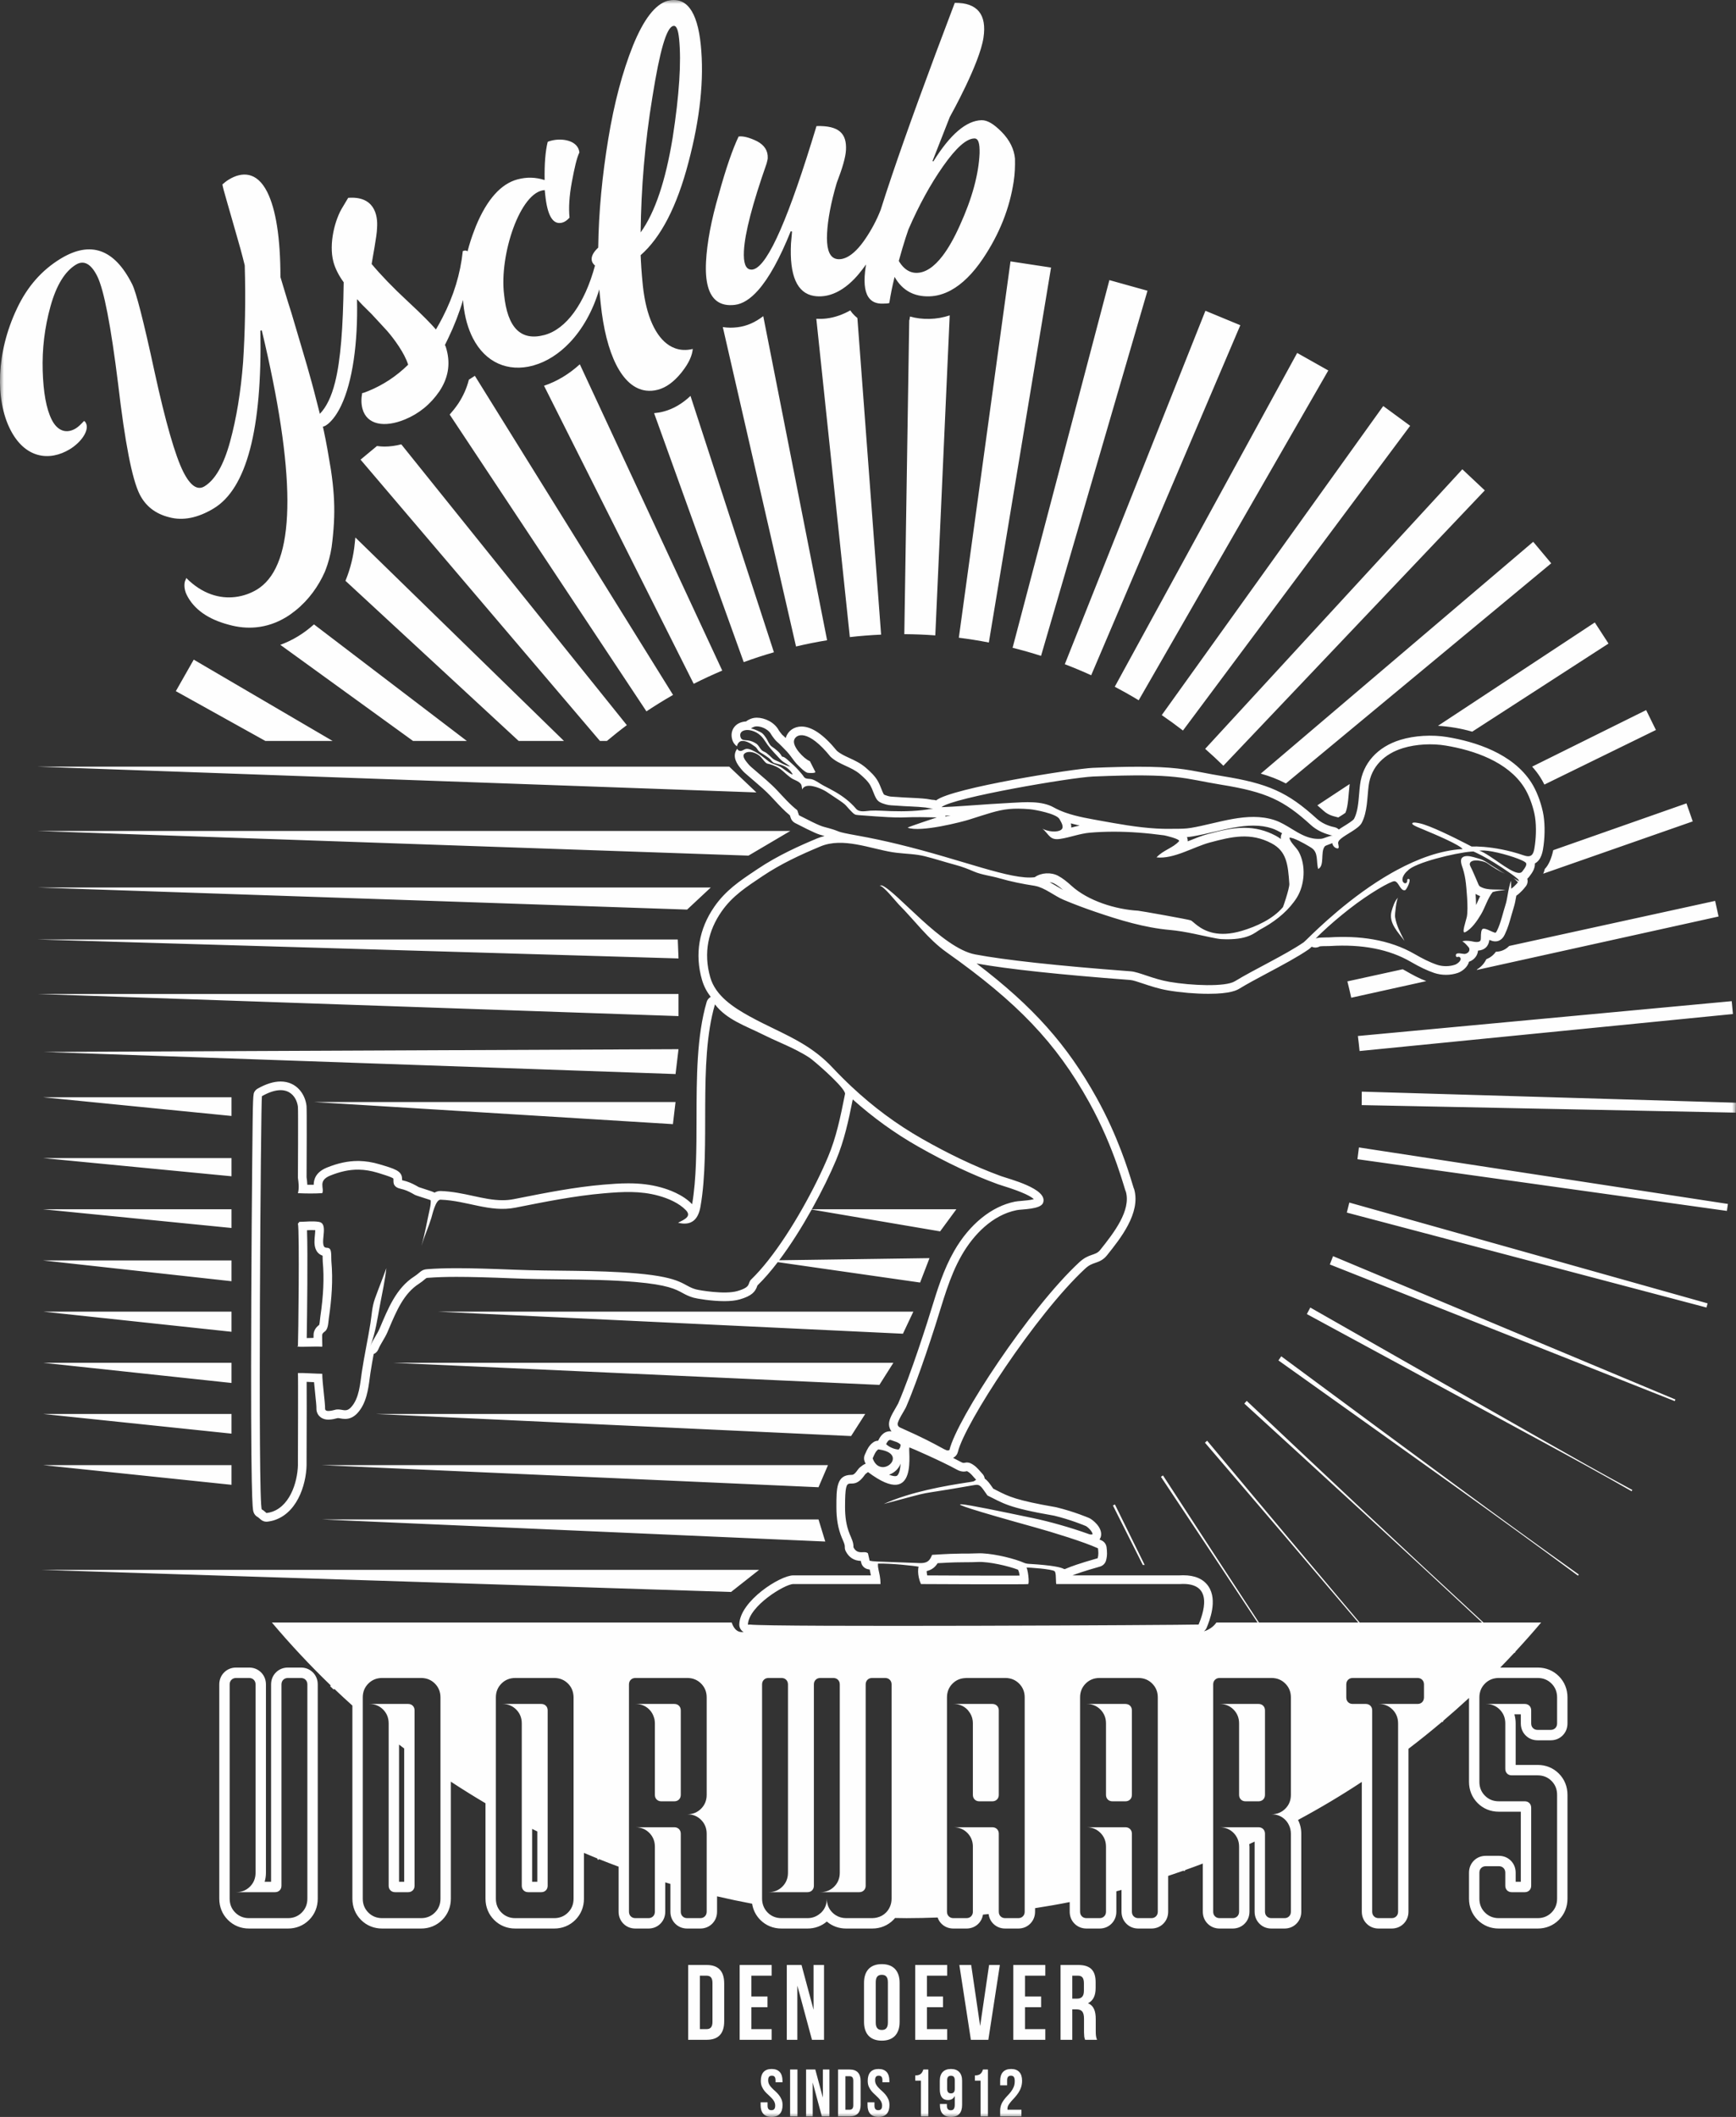 <?xml version="1.0" encoding="UTF-8"?>
<svg width="219px" height="267px" viewBox="0 0 219 267" version="1.1" xmlns="http://www.w3.org/2000/svg" xmlns:xlink="http://www.w3.org/1999/xlink">
    <rect x="0" y="0" width="219" height="267" fill="#333333" stroke="none"/>
    <!-- Generator: Sketch 46.1 (44463) - http://www.bohemiancoding.com/sketch -->
    <title>Page 1</title>
    <desc>Created with Sketch.</desc>
    <defs>
        <polygon id="path-1" points="219 267 219 0 0 0 0 267 219 267"></polygon>
    </defs>
    <g id="Welcome" stroke="none" stroke-width="1" fill="none" fill-rule="evenodd">
        <g id="Desktop" transform="translate(-45, -24)">
            <g id="Page-1" transform="translate(45, 24)">
                <mask id="mask-2" fill="white">
                    <use xlink:href="#path-1"></use>
                </mask>
                <g id="Clip-2"></g>
                <path d="M136.737,251.081 C136.737,251.836 136.401,252.078 135.849,252.078 L135.27,252.078 L135.27,249.181 L135.983,249.181 C136.508,249.181 136.737,249.463 136.737,250.151 L136.737,251.081 Z M138.23,254.666 C138.23,253.682 138.001,252.968 137.249,252.658 C137.893,252.348 138.216,251.714 138.216,250.744 L138.216,250.002 C138.216,248.547 137.57,247.832 136.024,247.832 L133.791,247.832 L133.791,257.268 L135.27,257.268 L135.27,253.426 L135.781,253.426 C136.468,253.426 136.75,253.749 136.75,254.626 L136.75,256.109 C136.75,256.298 136.75,256.459 136.764,256.581 C136.764,256.836 136.79,256.985 136.831,257.092 C136.844,257.147 136.871,257.201 136.885,257.268 L138.391,257.268 C138.243,256.904 138.23,256.594 138.23,256.122 L138.23,254.666 Z M127.831,257.268 L131.867,257.268 L131.867,255.921 L129.311,255.921 L129.311,253.157 L131.342,253.157 L131.342,251.809 L129.311,251.809 L129.311,249.181 L131.867,249.181 L131.867,247.832 L127.831,247.832 L127.831,257.268 Z M123.647,255.529 L122.517,247.832 L121.024,247.832 L122.477,257.268 L124.682,257.268 L126.135,247.832 L124.776,247.832 L123.647,255.529 Z M119.49,249.181 L119.49,247.832 L115.454,247.832 L115.454,257.268 L119.49,257.268 L119.49,255.921 L116.934,255.921 L116.934,253.157 L118.965,253.157 L118.965,251.809 L116.934,251.809 L116.934,249.181 L119.49,249.181 Z M112.009,255.098 C112.009,255.785 111.714,256.028 111.243,256.028 C110.772,256.028 110.476,255.785 110.476,255.098 L110.476,250.002 C110.476,249.314 110.772,249.072 111.243,249.072 C111.714,249.072 112.009,249.314 112.009,250.002 L112.009,255.098 Z M111.243,247.724 C109.79,247.724 108.997,248.573 108.997,250.097 L108.997,255.004 C108.997,256.527 109.79,257.376 111.243,257.376 C112.696,257.376 113.489,256.527 113.489,255.004 L113.489,250.097 C113.489,248.573 112.696,247.724 111.243,247.724 L111.243,247.724 Z M100.588,250.434 L102.431,257.268 L103.951,257.268 L103.951,247.832 L102.633,247.832 L102.633,253.48 L101.113,247.832 L99.256,247.832 L99.256,257.268 L100.588,257.268 L100.588,250.434 Z M97.346,249.181 L97.346,247.832 L93.31,247.832 L93.31,257.268 L97.346,257.268 L97.346,255.921 L94.79,255.921 L94.79,253.157 L96.821,253.157 L96.821,251.809 L94.79,251.809 L94.79,249.181 L97.346,249.181 Z M89.879,255.004 C89.879,255.691 89.597,255.921 89.126,255.921 L88.292,255.921 L88.292,249.181 L89.126,249.181 C89.597,249.181 89.879,249.409 89.879,250.097 L89.879,255.004 Z M89.153,247.832 L86.813,247.832 L86.813,257.268 L89.153,257.268 C90.646,257.268 91.359,256.459 91.359,254.936 L91.359,250.164 C91.359,248.641 90.646,247.832 89.153,247.832 L89.153,247.832 Z M128.02,264.533 C128.18,264.355 128.323,264.169 128.466,263.957 C128.737,263.552 128.939,263.053 128.939,262.436 C128.939,261.481 128.466,260.948 127.556,260.948 C126.645,260.948 126.173,261.481 126.173,262.436 L126.173,263.011 L127.049,263.011 L127.049,262.377 C127.049,261.945 127.235,261.794 127.531,261.794 C127.826,261.794 128.011,261.938 128.011,262.47 C128.011,262.757 127.969,263.011 127.876,263.222 C127.7,263.653 127.404,263.999 127.092,264.321 C126.932,264.481 126.788,264.659 126.653,264.837 C126.375,265.208 126.173,265.631 126.173,266.206 L126.173,266.933 L128.855,266.933 L128.855,266.087 L127.1,266.087 C127.092,266.062 127.092,266.019 127.092,265.961 C127.092,265.8 127.134,265.639 127.227,265.487 C127.404,265.191 127.7,264.879 128.02,264.533 L128.02,264.533 Z M123.71,261.54 C123.567,261.675 123.348,261.76 122.985,261.76 L122.985,262.419 L123.702,262.419 L123.702,266.933 L124.629,266.933 L124.629,261.016 L124.005,261.016 C123.938,261.22 123.853,261.406 123.71,261.54 L123.71,261.54 Z M120.446,263.441 C120.446,263.873 120.26,264.025 119.965,264.025 C119.67,264.025 119.484,263.873 119.484,263.441 L119.484,262.377 C119.484,261.945 119.67,261.802 119.965,261.802 C120.26,261.802 120.446,261.945 120.446,262.377 L120.446,263.441 Z M119.965,260.948 C119.054,260.948 118.557,261.481 118.557,262.436 L118.557,263.518 C118.557,264.397 118.902,264.87 119.586,264.87 C119.999,264.87 120.285,264.692 120.446,264.346 L120.446,265.428 C120.446,265.994 120.26,266.155 119.931,266.155 C119.636,266.155 119.451,266.003 119.451,265.572 L119.451,265.361 L118.574,265.361 L118.574,265.512 C118.574,266.468 119.046,267 119.957,267 C120.926,267 121.373,266.468 121.373,265.462 L121.373,262.436 C121.373,261.481 120.876,260.948 119.965,260.948 L119.965,260.948 Z M116.187,261.54 C116.044,261.675 115.824,261.76 115.462,261.76 L115.462,262.419 L116.179,262.419 L116.179,266.933 L117.106,266.933 L117.106,261.016 L116.482,261.016 C116.414,261.22 116.33,261.406 116.187,261.54 L116.187,261.54 Z M111.303,263.762 C111.143,263.628 111,263.493 110.864,263.349 C110.595,263.079 110.392,262.783 110.392,262.377 C110.392,261.945 110.561,261.794 110.856,261.794 C111.151,261.794 111.32,261.945 111.32,262.377 L111.32,262.622 L112.197,262.622 L112.197,262.436 C112.197,261.481 111.741,260.948 110.831,260.948 C109.92,260.948 109.465,261.481 109.465,262.436 C109.465,262.715 109.507,262.961 109.599,263.172 C109.777,263.586 110.063,263.907 110.375,264.177 C110.527,264.321 110.67,264.456 110.805,264.591 C111.075,264.87 111.278,265.166 111.278,265.572 C111.278,266.003 111.092,266.146 110.797,266.146 C110.502,266.146 110.316,266.003 110.316,265.572 L110.316,265.149 L109.44,265.149 L109.44,265.512 C109.44,266.468 109.912,267 110.823,267 C111.733,267 112.206,266.468 112.206,265.512 C112.206,265.234 112.163,264.989 112.07,264.777 C111.894,264.363 111.606,264.041 111.303,263.762 L111.303,263.762 Z M107.643,265.512 C107.643,265.944 107.465,266.087 107.17,266.087 L106.648,266.087 L106.648,261.861 L107.17,261.861 C107.465,261.861 107.643,262.005 107.643,262.436 L107.643,265.512 Z M107.187,261.016 L105.72,261.016 L105.72,266.933 L107.187,266.933 C108.123,266.933 108.57,266.425 108.57,265.471 L108.57,262.479 C108.57,261.524 108.123,261.016 107.187,261.016 L107.187,261.016 Z M103.805,264.557 L102.852,261.016 L101.689,261.016 L101.689,266.933 L102.524,266.933 L102.524,262.648 L103.679,266.933 L104.632,266.933 L104.632,261.016 L103.805,261.016 L103.805,264.557 Z M99.673,266.933 L100.601,266.933 L100.601,261.016 L99.673,261.016 L99.673,266.933 Z M97.817,263.762 C97.658,263.628 97.514,263.493 97.379,263.349 C97.109,263.079 96.907,262.783 96.907,262.377 C96.907,261.945 97.075,261.794 97.37,261.794 C97.665,261.794 97.834,261.945 97.834,262.377 L97.834,262.622 L98.712,262.622 L98.712,262.436 C98.712,261.481 98.256,260.948 97.345,260.948 C96.434,260.948 95.979,261.481 95.979,262.436 C95.979,262.715 96.021,262.961 96.114,263.172 C96.291,263.586 96.578,263.907 96.89,264.177 C97.041,264.321 97.185,264.456 97.32,264.591 C97.589,264.87 97.792,265.166 97.792,265.572 C97.792,266.003 97.607,266.146 97.311,266.146 C97.016,266.146 96.83,266.003 96.83,265.572 L96.83,265.149 L95.954,265.149 L95.954,265.512 C95.954,266.468 96.426,267 97.337,267 C98.247,267 98.72,266.468 98.72,265.512 C98.72,265.234 98.678,264.989 98.585,264.777 C98.408,264.363 98.121,264.041 97.817,263.762 L97.817,263.762 Z M196.431,217.364 C196.431,217.607 196.355,217.804 196.205,217.955 C196.052,218.107 195.856,218.183 195.614,218.183 L193.98,218.183 C193.738,218.183 193.542,218.107 193.39,217.955 C193.239,217.804 193.163,217.607 193.163,217.364 L193.163,215.727 C193.163,215.484 193.087,215.287 192.937,215.136 C192.785,214.984 192.589,214.908 192.347,214.908 L187.445,214.908 C188.141,214.908 188.723,215.143 189.192,215.613 C189.662,216.084 189.895,216.667 189.895,217.364 L189.895,223.094 C189.895,223.338 189.971,223.535 190.122,223.687 C190.274,223.839 190.47,223.914 190.713,223.914 L193.98,223.914 C194.676,223.914 195.258,224.149 195.728,224.618 C196.197,225.09 196.431,225.672 196.431,226.369 L196.431,239.468 C196.431,240.166 196.197,240.75 195.728,241.219 C195.258,241.689 194.676,241.924 193.98,241.924 L189.079,241.924 C188.383,241.924 187.8,241.689 187.332,241.219 C186.862,240.75 186.628,240.166 186.628,239.468 L186.628,236.193 C186.628,235.95 186.703,235.754 186.855,235.602 C187.005,235.451 187.203,235.374 187.445,235.374 L189.079,235.374 C189.322,235.374 189.518,235.451 189.669,235.602 C189.82,235.754 189.895,235.95 189.895,236.193 L189.895,237.831 C189.895,238.074 189.971,238.27 190.122,238.421 C190.274,238.574 190.47,238.649 190.713,238.649 L192.347,238.649 C192.589,238.649 192.785,238.574 192.937,238.421 C193.087,238.27 193.163,238.074 193.163,237.831 L193.163,228.007 C193.163,227.764 193.087,227.567 192.937,227.416 C192.785,227.264 192.589,227.188 192.347,227.188 L189.079,227.188 C188.383,227.188 187.8,226.954 187.332,226.483 C186.862,226.014 186.628,225.43 186.628,224.732 L186.628,214.089 C186.628,213.392 186.862,212.808 187.332,212.339 C187.8,211.868 188.383,211.634 189.079,211.634 L193.98,211.634 C194.676,211.634 195.258,211.868 195.728,212.339 C196.197,212.808 196.431,213.392 196.431,214.089 L196.431,217.364 Z M179.639,214.089 C179.639,214.132 179.635,214.17 179.63,214.209 C179.622,214.272 179.61,214.334 179.591,214.39 C179.553,214.501 179.494,214.598 179.413,214.681 C179.261,214.833 179.065,214.908 178.823,214.908 L173.921,214.908 C174.616,214.908 175.199,215.143 175.668,215.613 C176.138,216.084 176.372,216.667 176.372,217.364 L176.372,241.105 C176.372,241.348 176.296,241.545 176.145,241.697 C175.994,241.848 175.798,241.924 175.555,241.924 L173.921,241.924 C173.679,241.924 173.482,241.848 173.331,241.697 C173.179,241.545 173.105,241.348 173.105,241.105 L173.105,215.727 C173.105,215.484 173.029,215.287 172.877,215.136 C172.726,214.984 172.53,214.908 172.287,214.908 L170.653,214.908 C170.412,214.908 170.214,214.833 170.063,214.681 C169.912,214.529 169.837,214.332 169.837,214.089 L169.837,212.453 C169.837,212.21 169.912,212.013 170.063,211.862 C170.214,211.71 170.412,211.634 170.653,211.634 L178.823,211.634 C179.065,211.634 179.261,211.71 179.413,211.862 C179.563,212.013 179.639,212.21 179.639,212.453 L179.639,214.089 Z M162.849,226.369 C162.849,227.067 162.613,227.651 162.145,228.12 C161.676,228.59 161.094,228.825 160.398,228.825 C161.094,228.825 161.676,229.06 162.145,229.53 C162.332,229.718 162.471,229.928 162.583,230.151 C162.753,230.489 162.849,230.862 162.849,231.281 L162.849,241.105 C162.849,241.348 162.774,241.545 162.621,241.697 C162.47,241.848 162.274,241.924 162.031,241.924 L160.398,241.924 C160.155,241.924 159.96,241.848 159.809,241.697 C159.656,241.545 159.581,241.348 159.581,241.105 L159.581,231.281 C159.581,231.039 159.505,230.842 159.354,230.69 C159.202,230.539 159.006,230.463 158.764,230.463 L153.863,230.463 C154.558,230.463 155.141,230.698 155.61,231.168 C156.078,231.639 156.313,232.221 156.313,232.919 L156.313,241.105 C156.313,241.348 156.238,241.545 156.086,241.697 C155.935,241.848 155.739,241.924 155.496,241.924 L153.863,241.924 C153.62,241.924 153.424,241.848 153.273,241.697 C153.121,241.545 153.046,241.348 153.046,241.105 L153.046,212.453 C153.046,212.21 153.121,212.013 153.273,211.862 C153.424,211.71 153.62,211.634 153.863,211.634 L160.398,211.634 C161.094,211.634 161.676,211.868 162.145,212.339 C162.613,212.808 162.849,213.392 162.849,214.089 L162.849,226.369 Z M151.208,204.893 C149.19,204.962 97.159,205.237 94.579,204.893 C94.504,204.883 94.439,204.96 94.352,204.893 C94.436,202.584 99,199.789 100.072,199.787 L100.102,199.787 L100.163,199.787 L111.068,199.787 C111.075,199.777 111.076,199.779 111.08,199.777 C111.074,198.995 110.935,198.488 110.84,198.048 C110.778,197.758 110.734,197.497 110.76,197.208 C112.3,197.153 115.587,197.509 115.888,197.604 C115.842,197.726 115.814,197.949 115.821,198.228 C115.83,198.656 115.924,199.219 116.182,199.787 C116.266,199.787 129.681,199.862 129.718,199.787 C129.818,199.584 129.76,198.861 129.666,198.321 C129.611,198.014 129.546,197.766 129.49,197.71 C129.764,197.686 132.738,197.891 133.044,198.175 C133.127,198.25 133.165,198.457 133.186,198.699 C133.221,199.106 133.204,199.616 133.247,199.787 L148.833,199.787 C153.37,199.497 151.673,203.752 151.208,204.893 L151.208,204.893 Z M146.058,241.105 C146.058,241.348 145.981,241.545 145.83,241.697 C145.678,241.848 145.482,241.924 145.241,241.924 L143.607,241.924 C143.364,241.924 143.168,241.848 143.017,241.697 C142.865,241.545 142.791,241.348 142.791,241.105 L142.791,231.281 C142.791,231.039 142.714,230.842 142.563,230.69 C142.411,230.539 142.215,230.463 141.973,230.463 L137.072,230.463 C137.767,230.463 138.35,230.698 138.819,231.168 C139.287,231.639 139.523,232.221 139.523,232.919 L139.523,241.105 C139.523,241.348 139.447,241.545 139.295,241.697 C139.144,241.848 138.947,241.924 138.705,241.924 L137.072,241.924 C136.828,241.924 136.633,241.848 136.481,241.697 C136.33,241.545 136.255,241.348 136.255,241.105 L136.255,214.089 C136.255,213.392 136.489,212.808 136.958,212.339 C137.427,211.868 138.009,211.634 138.705,211.634 L143.607,211.634 C144.302,211.634 144.885,211.868 145.353,212.339 C145.823,212.808 146.058,213.392 146.058,214.089 L146.058,241.105 Z M129.267,241.105 C129.267,241.348 129.191,241.545 129.039,241.697 C128.887,241.848 128.691,241.924 128.449,241.924 L126.815,241.924 C126.572,241.924 126.377,241.848 126.225,241.697 C126.112,241.584 126.042,241.446 126.014,241.281 C126.004,241.225 125.999,241.166 125.999,241.105 L125.999,231.281 C125.999,231.039 125.923,230.842 125.771,230.69 C125.619,230.539 125.423,230.463 125.181,230.463 L120.28,230.463 C120.976,230.463 121.558,230.698 122.027,231.168 C122.496,231.639 122.731,232.221 122.731,232.919 L122.731,241.105 C122.731,241.3 122.681,241.464 122.582,241.6 C122.558,241.634 122.534,241.667 122.504,241.697 C122.351,241.848 122.156,241.924 121.914,241.924 L120.28,241.924 C120.089,241.924 119.928,241.875 119.794,241.781 C119.758,241.756 119.722,241.73 119.691,241.697 C119.539,241.545 119.463,241.348 119.463,241.105 L119.463,214.089 C119.463,213.392 119.697,212.808 120.167,212.339 C120.605,211.9 121.144,211.674 121.779,211.645 C121.825,211.643 121.867,211.634 121.914,211.634 L126.815,211.634 C127.511,211.634 128.093,211.868 128.563,212.339 C129.031,212.808 129.267,213.392 129.267,214.089 L129.267,241.105 Z M112.475,239.468 C112.475,239.657 112.454,239.839 112.419,240.01 C112.382,240.193 112.322,240.364 112.246,240.529 C112.131,240.78 111.978,241.013 111.771,241.219 C111.443,241.548 111.057,241.753 110.618,241.853 C110.429,241.895 110.234,241.924 110.024,241.924 L106.756,241.924 C106.252,241.924 105.809,241.797 105.424,241.55 C105.278,241.457 105.139,241.348 105.009,241.219 C104.54,240.75 104.306,240.166 104.306,239.468 C104.306,240.166 104.071,240.75 103.603,241.219 C103.551,241.271 103.494,241.309 103.44,241.353 C103,241.727 102.476,241.924 101.855,241.924 L98.588,241.924 C97.892,241.924 97.309,241.689 96.841,241.219 C96.59,240.968 96.412,240.681 96.295,240.365 C96.194,240.09 96.137,239.793 96.137,239.468 L96.137,212.453 C96.137,212.21 96.212,212.013 96.364,211.862 C96.515,211.71 96.711,211.634 96.954,211.634 L98.588,211.634 C98.83,211.634 99.026,211.71 99.178,211.862 C99.329,212.013 99.405,212.21 99.405,212.453 L99.405,236.193 C99.405,236.891 99.17,237.475 98.701,237.945 C98.232,238.415 97.649,238.649 96.954,238.649 L101.855,238.649 C102.097,238.649 102.293,238.574 102.445,238.421 C102.596,238.27 102.672,238.074 102.672,237.831 L102.672,212.453 C102.672,212.21 102.748,212.013 102.899,211.862 C103.05,211.71 103.247,211.634 103.489,211.634 L105.123,211.634 C105.365,211.634 105.561,211.71 105.713,211.862 C105.864,212.013 105.94,212.21 105.94,212.453 L105.94,236.193 C105.94,236.891 105.705,237.475 105.237,237.945 C104.767,238.415 104.185,238.649 103.489,238.649 L108.391,238.649 C108.632,238.649 108.829,238.574 108.98,238.421 C109.132,238.27 109.207,238.074 109.207,237.831 L109.207,212.453 C109.207,212.21 109.283,212.013 109.434,211.862 C109.586,211.71 109.782,211.634 110.024,211.634 L111.658,211.634 C111.9,211.634 112.096,211.71 112.248,211.862 C112.399,212.013 112.475,212.21 112.475,212.453 L112.475,239.468 Z M128.624,198.72 C128.12,198.724 127.359,198.726 126.211,198.726 C123.079,198.726 118.723,198.707 116.968,198.697 C116.92,198.471 116.905,198.284 116.904,198.152 C117.63,197.98 118.03,197.567 118.281,197.157 C120.27,197.038 121.094,197.038 121.829,197.036 C122.299,197.035 122.744,197.035 123.418,197.004 C124.71,196.948 127.173,197.492 128.436,197.982 C128.459,198.073 128.49,198.16 128.535,198.242 C128.565,198.35 128.597,198.529 128.624,198.72 L128.624,198.72 Z M109.734,196.848 C109.724,196.846 109.715,196.845 109.704,196.842 C109.631,196.518 109.565,196.218 109.496,195.914 C109.065,195.506 108.208,196.206 107.664,195.149 C107.696,194.57 107.421,194.04 107.197,193.503 C106.739,192.399 106.604,191.243 106.604,190.066 C106.606,184.988 107.269,188.646 109.104,186.001 C109.197,185.866 109.362,185.781 109.502,185.667 C116.117,190.627 114.434,182.493 114.743,182.561 C114.89,182.593 118.883,184.339 120.698,185.349 C121.116,185.582 121.53,185.667 121.982,185.548 C122.481,185.791 122.75,186.236 123.142,186.636 C122.716,186.89 123.055,186.816 121.902,186.993 C119.359,187.384 114.923,188.129 111.486,189.688 C118.928,187.729 114.169,188.834 122.963,187.295 C123.69,187.168 123.805,187.556 124.571,188.617 C126.558,189.573 126.983,190.128 132.998,191.167 C135.039,191.663 136.765,192.375 136.97,192.465 C137.222,192.577 137.867,193.212 137.823,193.521 C137.547,193.58 137.401,193.499 137.177,193.419 C135.139,192.689 132.458,191.919 130.339,191.476 C122.117,189.76 114.356,188.134 130.708,192.677 C132.719,193.236 136.735,194.463 138.512,195.279 C138.567,195.709 138.598,196.106 138.475,196.529 C133.639,197.903 134.577,198.038 134.092,197.826 C133.79,197.694 132.941,197.428 129.809,197.241 C129.587,197.228 129.354,197.186 129.153,197.096 C129.032,197.042 128.89,196.984 128.741,196.929 C127.332,196.403 124.796,195.848 123.369,195.913 C121.571,195.994 121.478,195.854 117.587,196.105 C117.4,196.527 117.25,196.872 116.815,197.038 C116.616,197.113 116.364,197.154 116.012,197.142 C109.347,196.904 110.429,196.952 109.734,196.848 L109.734,196.848 Z M110.798,182.801 C110.848,182.806 110.892,182.815 110.939,182.822 C112.051,182.988 112.53,183.386 112.621,183.803 C112.846,184.82 110.792,185.924 110.09,183.927 C110.295,183.506 110.423,183.067 110.798,182.801 L110.798,182.801 Z M113.612,184.595 C113.575,185.2 113.47,185.807 113.212,186.075 C113.162,186.127 113.098,186.178 112.913,186.178 C112.764,186.178 112.515,186.136 112.155,185.994 C112.834,185.758 113.384,185.234 113.612,184.595 L113.612,184.595 Z M111.906,181.919 C112.074,181.643 112.225,181.554 112.447,181.646 C112.833,181.805 113.28,181.853 113.615,182.21 C113.566,182.577 113.566,182.577 113.368,182.822 C113.358,182.822 113.347,182.82 113.337,182.82 C112.826,182.801 112.134,182.498 111.786,182.137 C111.828,182.053 111.868,181.983 111.906,181.919 L111.906,181.919 Z M114.309,177.446 C114.751,176.417 115.154,175.371 115.544,174.323 C116.414,171.982 117.206,169.614 117.973,167.238 C118.947,164.222 119.729,161.089 121.318,158.319 C122.812,155.712 125.206,153.237 128.248,152.631 C128.941,152.492 131.264,152.549 131.585,151.712 C132.27,149.927 127.247,148.691 126.255,148.327 C122.824,147.072 119.534,145.456 116.36,143.655 C113.069,141.785 110.131,139.587 107.419,137.044 C106.602,136.277 105.803,135.481 105.024,134.65 C103.807,133.352 102.526,132.405 101.192,131.605 C99.094,130.348 96.863,129.46 94.535,128.171 C92.536,127.064 90.27,125.604 89.604,123.276 C88.696,120.11 89.39,117.316 91.018,114.974 C92.415,112.963 94.199,111.846 96.177,110.513 C98.464,108.974 100.978,107.803 103.517,106.748 C106.333,105.579 109.752,107.022 112.581,107.483 C112.761,107.512 112.942,107.536 113.123,107.557 C114.308,107.698 115.514,107.706 116.676,107.996 C117.983,108.322 119.26,108.748 120.562,109.093 C121.351,109.302 122.108,109.596 122.853,109.916 C123.864,110.352 125.007,110.458 126.068,110.768 C127.508,111.189 129.051,111.498 130.514,111.719 C130.533,111.722 130.551,111.729 130.57,111.732 C131.763,111.939 133.024,113.001 134.154,113.48 C135.481,114.041 136.834,114.544 138.197,115.01 C141.232,116.047 144.405,117.013 147.613,117.293 C148.578,117.376 149.636,117.568 150.627,117.771 C152.117,118.077 153.453,118.409 154.074,118.444 C157.504,118.635 158.347,117.566 158.989,117.226 C160.576,116.389 162.137,115.225 163.221,113.76 C163.346,113.59 163.469,113.42 163.581,113.241 C164.609,111.611 164.772,109.123 163.832,107.413 C163.528,106.861 162.727,106.224 162.667,105.652 C162.667,105.652 162.669,105.652 162.67,105.652 C163.141,105.605 164.495,106.356 165.185,106.774 C165.281,106.832 165.364,106.884 165.43,106.927 C166.363,107.524 166.017,108.67 166.292,109.598 C167.107,109.202 166.586,107.56 167.068,106.829 C167.088,106.798 167.107,106.766 167.131,106.739 C167.238,106.618 168.069,106.379 168.064,106.327 C168.07,106.383 168.086,106.439 168.107,106.494 C168.182,106.697 168.344,106.882 168.54,106.961 C169.064,107.172 168.835,106.656 168.806,106.323 C168.804,106.3 168.812,106.275 168.816,106.251 C168.838,106.102 168.962,105.946 169.154,105.784 C169.853,105.193 171.4,104.518 171.784,103.785 C172.508,102.401 172.465,100.628 172.654,99.114 C172.961,96.655 174.699,95.055 176.987,94.356 C178.658,93.846 180.673,93.752 182.389,94.037 C185.966,94.631 190.198,96.073 192.259,99.284 C192.868,100.232 193.322,101.502 193.565,102.6 C193.823,103.771 193.8,105.31 193.642,106.499 C193.545,107.238 193.451,107.757 193.093,107.93 C192.896,108.026 192.624,108.021 192.222,107.882 C190.3,107.219 188.501,106.924 187.204,106.814 C186.544,106.759 186.013,106.75 185.663,106.766 C185.655,106.767 185.646,106.767 185.64,106.767 C185.64,106.767 185.362,106.62 184.919,106.392 C183.503,105.662 180.379,104.102 179.096,103.841 C178.965,103.814 178.155,103.612 178.153,103.882 C178.151,104.032 178.766,104.288 178.861,104.33 C179.379,104.557 182.377,105.753 183.806,106.573 C184.153,106.772 184.411,106.949 184.514,107.085 C181.709,107.244 178.852,108.312 176.206,109.742 C175.986,109.86 175.766,109.981 175.549,110.104 C170.379,113.048 166.126,117.241 164.852,118.484 C164.646,118.685 164.517,118.81 164.476,118.838 C162.157,120.432 158.175,122.294 155.776,123.763 C154.578,124.496 150.272,124.303 147.539,123.837 C145.428,123.476 143.698,122.587 142.647,122.508 C133.207,121.795 126.739,121.078 123.01,120.374 C118.835,119.585 113.092,112.392 111.259,111.681 C111.18,111.65 111.075,111.687 110.937,111.695 C111.424,111.665 113.039,113.733 113.354,114.048 C115.43,116.13 117.063,118.441 119.416,120.106 C128.329,126.411 133.224,131.507 137.385,138.994 C140.685,144.934 141.915,150.24 142.031,150.299 C142.689,152.67 140.55,155.455 138.78,157.664 C138.183,158.41 137.394,158.053 136.148,159.208 C129.884,165.02 120.723,178.934 119.777,182.874 C119.273,183.155 119.23,182.564 113.687,180.108 C113.51,180.029 113.298,179.965 113.241,179.664 C113.165,179.269 114.134,177.852 114.309,177.446 L114.309,177.446 Z M104.458,145.913 C102.869,149.703 99.933,155.135 96.904,158.969 C96.894,158.981 96.883,158.996 96.873,159.009 C96.168,159.898 95.457,160.702 94.759,161.376 C94.256,161.859 94.857,162.302 93.028,162.832 C91.438,163.294 88.232,162.74 87.795,162.62 C86.098,162.152 86.263,161.128 80.308,160.606 C75.257,160.165 69.883,160.345 64.828,160.139 C58.554,159.884 56.05,159.913 53.88,160.074 C53.103,160.132 53.011,160.511 52.267,160.988 C49.967,162.462 48.953,165.054 47.9,167.531 C47.568,168.313 47.028,168.986 46.719,169.768 C47.362,168.142 47.63,166.237 47.948,164.523 C48.231,163 48.577,161.48 48.737,159.944 C48.282,161.231 47.764,162.494 47.303,163.779 C46.92,164.847 46.904,165.821 46.726,166.93 C46.4,168.962 45.958,170.968 45.652,173.001 C45.433,174.448 45.341,176.336 44.301,177.472 C43.625,178.212 43.2,177.67 42.41,177.776 C42.262,177.797 40.986,178.241 41.009,177.656 C41.035,176.979 40.654,174.395 40.654,173.267 C39.977,173.267 38.171,173.141 37.583,173.171 C37.625,173.169 37.582,184.329 37.583,184.37 C37.647,186.449 36.788,189.779 34.386,190.652 C34.138,190.743 33.877,190.798 33.615,190.83 C33.385,190.647 33.23,190.462 33.033,190.382 C32.512,190.166 32.904,138.454 33.043,138.253 C36.279,136.419 37.445,138.338 37.583,139.601 C37.629,140.022 37.583,148.552 37.583,148.552 C37.672,149.194 37.755,149.85 37.583,150.488 C38.635,150.537 39.605,150.546 40.655,150.487 C40.949,149.872 40.053,148.92 41.659,148.27 C42.817,147.801 44.031,147.495 45.287,147.521 C46.051,147.537 46.809,147.669 47.541,147.886 C47.746,147.947 49.622,148.496 49.63,148.668 C49.645,149.004 49.593,149.231 49.773,149.498 C50.032,149.883 50.532,149.914 50.937,150.039 C51.433,150.192 51.878,150.437 52.326,150.696 C52.525,150.81 54.333,151.339 54.335,151.384 C54.36,151.766 54.295,152.139 54.211,152.512 C53.864,154.036 53.613,155.61 53.167,157.119 C53.537,155.929 54.048,154.796 54.414,153.613 C54.539,153.21 54.95,151.287 55.575,151.309 C58.963,151.431 61.787,152.954 65.035,152.312 C68.741,151.58 72.445,150.825 76.215,150.504 C78.551,150.305 80.763,150.174 83.088,150.815 C84.275,151.141 85.667,151.731 86.535,152.645 C87.269,153.419 86.353,153.805 85.539,154.218 C87.264,154.647 88.085,153.774 88.364,152.199 C89.691,144.709 88.025,134.069 90.194,126.677 C91.673,128.617 94.094,129.401 96.19,130.453 C97.7,131.211 99.153,131.775 100.557,132.501 C101.084,132.774 101.605,133.067 102.118,133.404 C102.649,133.753 106.003,136.652 106.529,137.701 C106.583,137.809 106.617,137.905 106.604,137.969 C106.006,140.967 105.496,143.439 104.458,145.913 L104.458,145.913 Z M134.106,112.239 C133.87,112.112 133.623,111.965 133.365,111.812 C133.053,111.625 132.736,111.437 132.412,111.266 C132.615,111.289 132.81,111.339 132.969,111.424 C133.302,111.6 133.678,111.872 134.106,112.239 L134.106,112.239 Z M100.79,102.825 C100.705,102.564 100.641,102.374 100.58,102.187 C99.619,101.443 98.841,100.533 98.02,99.665 C97.149,98.745 96.174,97.962 95.222,97.132 C94.927,96.873 94.59,96.62 94.351,96.309 C94.148,96.045 93.602,95.467 93.864,95.106 C93.894,95.064 93.936,95.025 93.99,94.989 C94.259,94.814 94.597,94.805 94.922,94.883 C95.229,94.956 95.525,95.104 95.742,95.263 C96.112,95.537 96.309,95.948 96.647,96.23 C96.77,96.332 96.963,96.339 97.116,96.386 C98.335,96.755 98.616,97.141 99.278,97.707 C99.425,97.832 99.591,97.967 99.79,98.112 C99.963,98.239 100.182,98.329 100.393,98.429 C100.658,98.553 100.914,98.692 101.063,98.936 C101.089,98.98 101.109,99.048 101.125,99.122 C101.161,99.277 101.181,99.468 101.201,99.58 C101.26,99.432 101.354,99.327 101.471,99.252 C102.173,98.797 103.754,99.524 104.273,99.867 C107.276,101.851 106.258,101.194 107.482,102.423 C107.785,102.727 107.873,102.772 108.294,102.805 C115.362,103.353 112.595,102.96 117.707,103.086 C117.86,103.09 118.017,103.094 118.183,103.099 C118.183,103.099 114.673,104.254 114.493,104.389 C116.152,105.024 121.435,103.632 122.222,103.384 C123.384,103.017 124.268,102.724 125.038,102.503 C126.67,102.033 127.787,101.887 129.926,102.064 C130.462,102.108 133.293,102.608 133.665,103.318 C133.678,103.342 133.692,103.368 133.707,103.395 C133.931,103.799 134.352,104.473 133.711,104.744 C133.333,104.903 132.86,104.901 132.464,104.829 C132.201,104.781 131.683,104.661 131.486,104.487 C132.396,105.289 132.422,106.008 133.755,105.806 C135.011,105.616 136.212,105.135 137.482,105.024 C138.453,104.939 139.416,104.903 140.375,104.898 C142.547,104.889 144.697,105.066 146.868,105.358 C146.913,105.364 147.421,105.479 147.898,105.626 C148.392,105.779 148.852,105.968 148.729,106.106 C147.976,106.953 146.696,107.241 145.899,108.138 C148.076,108.381 150.572,106.806 152.636,106.257 C155.369,105.529 157.75,104.952 160.414,106.367 C162.296,107.367 162.481,108.985 162.652,111.477 C162.673,111.754 162.448,112.565 162.232,113.265 C162.049,113.852 161.871,114.363 161.846,114.412 C160.563,115.922 158.512,116.851 156.654,117.404 C153.682,118.288 152.002,117.438 151.073,116.747 C150.662,116.44 150.396,116.165 150.232,116.084 C150.011,115.977 143.855,114.879 143.572,114.863 C140.757,114.705 137.262,113.633 135.156,111.708 C134.656,111.25 134.075,110.773 133.479,110.457 C132.595,109.99 131.368,110.055 130.56,110.618 C130.549,110.626 130.536,110.631 130.526,110.639 C127.538,111.025 121.489,108.457 113.299,106.473 C111.668,106.077 109.953,105.705 108.159,105.384 C105.08,104.834 106.243,104.919 104.573,104.459 C103.58,104.185 103.662,104.302 100.79,102.825 L100.79,102.825 Z M99.499,95.958 C99.267,95.759 98.975,95.446 98.649,95.427 C98.369,94.871 97.841,94.488 97.346,94.149 C97.176,94.032 97.054,93.816 96.953,93.639 C96.847,93.454 96.769,93.254 96.645,93.077 C96.493,92.858 96.354,92.647 96.15,92.477 C95.955,92.315 95.194,91.987 94.95,91.924 C94.889,91.908 94.813,91.912 94.759,91.89 C94.833,91.785 94.99,91.727 95.105,91.677 C95.484,91.515 96.248,91.663 96.803,92.084 C97.003,92.235 97.178,92.421 97.295,92.644 C97.37,92.785 97.817,93.394 97.981,93.519 C98.226,93.706 99.064,94.573 99.274,94.798 C99.451,94.988 99.61,95.193 99.765,95.4 C100.078,95.819 100.374,96.251 100.76,96.606 C100.768,96.613 100.776,96.622 100.784,96.629 C101.089,96.914 101.451,97.31 101.84,97.46 C101.95,97.502 102.956,97.554 102.85,97.343 C102.65,96.948 102.456,96.564 102.187,96.031 C102.218,96.054 102.17,96 102.109,95.975 C101.415,95.684 99.925,94.157 100.184,93.335 C100.433,92.548 101.942,91.937 104.768,95.437 C105.861,96.468 107.379,96.674 108.506,97.653 C108.973,98.059 109.505,98.536 109.808,99.082 C110.099,99.607 110.243,100.208 110.545,100.724 C110.814,101.184 111.259,101.308 111.733,101.452 C112.203,101.595 112.633,101.572 113.117,101.613 C114.336,101.716 115.553,101.709 116.768,101.846 C117.073,101.881 117.388,101.981 117.697,101.975 C117.706,101.975 117.715,101.977 117.723,101.976 C117.715,101.978 117.706,101.979 117.698,101.981 C117.678,101.985 117.658,101.987 117.639,101.99 C115.945,102.306 114.127,102.357 112.411,102.304 C111.567,102.278 110.665,102.2 109.835,102.243 C109.252,102.273 108.43,102.519 107.983,101.991 C107.247,101.121 106.342,100.439 105.361,99.87 C104.877,99.589 104.378,99.335 103.881,99.077 C103.392,98.822 102.939,98.43 102.405,98.281 C102.171,98.217 101.845,98.249 101.632,98.16 C101.435,98.077 101.385,97.923 101.259,97.762 C101.203,97.689 101.145,97.625 101.088,97.555 C100.961,97.401 100.832,97.251 100.701,97.109 C100.329,96.704 99.939,96.334 99.499,95.958 L99.499,95.958 Z M98.406,96.159 C98.106,95.981 97.807,95.923 97.54,95.724 C97.488,95.685 97.436,95.643 97.387,95.591 C97.297,95.497 97.201,95.408 97.103,95.32 C96.971,95.204 96.838,95.09 96.702,94.982 C96.641,94.933 96.57,94.894 96.497,94.857 C96.35,94.783 96.195,94.719 96.086,94.609 C95.887,94.41 95.767,94.151 95.58,93.95 C95.551,93.918 95.525,93.885 95.492,93.857 C95.468,93.837 95.444,93.818 95.418,93.801 C95.115,93.594 94.733,93.433 94.367,93.385 C93.932,93.329 93.536,93.415 93.412,92.944 C93.311,92.56 93.463,92.322 93.711,92.193 C93.949,92.069 94.277,92.045 94.564,92.093 C95.39,92.23 96.029,92.71 96.469,93.408 C96.935,94.149 97.47,94.74 98.068,95.367 C98.176,95.48 98.274,95.592 98.376,95.699 C98.499,95.829 98.628,95.954 98.787,96.066 C99.086,96.278 99.42,96.449 99.697,96.691 C99.245,96.577 98.808,96.397 98.406,96.159 L98.406,96.159 Z M119.923,102.846 C119.712,102.893 119.495,102.941 119.269,102.988 C119.268,102.973 119.266,102.957 119.263,102.941 C119.26,102.919 119.252,102.899 119.248,102.877 C119.474,102.867 119.7,102.857 119.923,102.846 L119.923,102.846 Z M136.199,104.121 C135.839,104.199 135.487,104.289 135.141,104.378 C135.152,104.192 135.129,104.014 135.089,103.846 C135.458,103.947 135.829,104.039 136.199,104.121 L136.199,104.121 Z M161.582,105.767 C161.584,105.786 161.589,105.803 161.591,105.822 C161.388,105.674 161.171,105.531 160.926,105.401 C159.665,104.731 158.364,104.406 156.949,104.406 C155.46,104.406 154.047,104.75 152.356,105.2 C151.599,105.402 150.805,105.723 150.036,106.034 C149.97,106.06 149.904,106.087 149.838,106.113 C149.845,105.959 149.823,105.802 149.767,105.652 C149.757,105.626 149.742,105.603 149.73,105.578 C149.954,105.559 150.181,105.535 150.415,105.496 C151.323,105.345 152.256,105.127 153.159,104.915 C154.808,104.529 156.513,104.129 158.113,104.129 C158.977,104.129 159.744,104.243 160.457,104.478 C160.886,104.62 161.307,104.84 161.735,105.09 C161.616,105.287 161.555,105.521 161.582,105.767 L161.582,105.767 Z M118.789,101.791 C120.232,100.588 135.179,98.052 137.883,97.939 C148.739,97.486 149.253,98.195 154.039,98.968 C159.806,99.898 161.957,100.95 165.368,104.053 C166.025,104.652 166.856,105.058 167.713,105.292 C167.853,105.33 167.992,105.375 168.132,105.402 C167.823,105.341 167.043,105.759 166.67,105.793 C166.638,105.796 166.606,105.794 166.575,105.797 C166.229,105.82 165.899,105.796 165.583,105.737 C164.656,105.563 163.84,105.085 163.026,104.589 C162.307,104.151 161.589,103.7 160.798,103.439 C157.368,102.308 153.633,103.852 150.235,104.417 C149.522,104.536 148.844,104.53 148.148,104.531 C147.986,104.531 147.824,104.531 147.66,104.535 C145.313,104.579 142.821,104.217 140.453,103.803 C139.982,103.72 139.515,103.637 139.056,103.554 C137.548,103.278 135.885,103.018 134.389,102.485 C133.878,102.303 133.386,102.09 132.927,101.832 C131.408,100.981 129.311,101.166 127.618,101.255 C126.58,101.31 125.675,101.365 124.861,101.419 C122.344,101.584 120.711,101.732 118.792,101.803 C118.786,101.803 118.778,101.803 118.771,101.803 C118.777,101.799 118.785,101.795 118.789,101.791 L118.789,101.791 Z M192.537,109.067 C192.492,109.35 192.195,109.698 192.048,109.904 C192.046,109.907 192.041,109.908 192.039,109.912 C191.487,110.647 189.526,109.031 187.928,107.993 C187.442,107.676 186.989,107.412 186.621,107.287 C186.832,107.269 187.046,107.262 187.268,107.272 C187.551,107.284 187.899,107.332 188.279,107.402 C189.982,107.716 192.344,108.505 192.518,108.863 C192.547,108.924 192.548,108.994 192.537,109.067 L192.537,109.067 Z M191.542,111.101 C191.264,110.923 191.074,110.844 190.853,110.707 C191.082,110.836 191.249,111.026 191.389,111.171 C191.425,111.207 191.461,111.244 191.492,111.273 C191.492,111.273 191.15,111.731 190.649,112.086 C190.633,111.755 190.62,111.417 190.626,111.085 C190.518,111.324 190.452,111.634 190.387,111.892 C190.201,112.632 190.146,113.429 189.912,114.151 C189.564,115.231 189.354,116.338 188.856,117.369 C188.682,117.73 188.665,117.668 188.273,117.52 C187.998,117.416 187.376,117.058 187.082,117.145 C186.823,117.221 186.827,117.855 186.818,118.14 C186.807,118.582 186.836,118.786 186.312,118.809 C185.971,118.824 185.641,118.686 185.303,118.671 C185.025,118.658 184.704,118.621 184.454,118.746 C184.58,118.683 185.315,119.458 185.353,119.612 C185.443,119.987 185.17,120.241 184.816,120.309 C184.572,120.354 183.625,120.016 183.658,120.511 C183.681,120.861 183.976,120.605 184.106,120.69 C184.578,120.997 183.903,121.552 183.546,121.675 C182.843,121.917 181.989,121.917 181.275,121.676 C180.323,121.354 179.365,120.854 178.494,120.35 C175.229,118.455 171.414,117.991 167.691,118.227 C167.518,118.238 167.075,118.226 166.674,118.25 C166.341,118.269 166.035,118.313 165.94,118.418 C166.185,118.147 166.451,117.894 166.716,117.642 C167.824,116.592 168.993,115.603 170.193,114.662 C172.728,112.673 175.472,111.108 175.922,111.141 C175.923,111.141 175.926,111.14 175.927,111.14 C176.11,111.158 176.256,111.321 176.392,111.519 C176.645,111.885 176.87,112.368 177.25,112.275 C177.457,112.224 178.073,110.907 177.725,110.862 C177.433,110.823 177.571,111.085 177.496,111.243 C177.345,111.55 177.01,111.374 176.939,111.092 C176.895,110.915 176.932,110.724 177.013,110.54 C177.143,110.242 177.388,109.965 177.595,109.806 C178.458,108.797 183.631,107.564 185.54,107.412 C185.669,107.402 185.783,107.396 185.881,107.396 C185.881,107.396 186.238,107.54 186.901,107.889 C187.712,108.315 188.98,109.049 190.633,110.213 C190.911,110.408 191.202,110.62 191.462,110.85 C191.524,110.905 191.742,111.228 191.542,111.101 L191.542,111.101 Z M89.149,226.369 C89.149,227.067 88.914,227.651 88.445,228.12 C87.976,228.59 87.394,228.825 86.698,228.825 C87.394,228.825 87.976,229.06 88.445,229.53 C88.914,230.001 89.149,230.584 89.149,231.281 L89.149,241.105 C89.149,241.348 89.073,241.545 88.922,241.697 C88.77,241.848 88.573,241.924 88.332,241.924 L86.698,241.924 C86.455,241.924 86.259,241.848 86.108,241.697 C85.956,241.545 85.881,241.348 85.881,241.105 L85.881,231.281 C85.881,231.039 85.805,230.842 85.654,230.69 C85.503,230.539 85.306,230.463 85.064,230.463 L80.163,230.463 C80.859,230.463 81.441,230.698 81.91,231.168 C82.379,231.639 82.614,232.221 82.614,232.919 L82.614,241.105 C82.614,241.348 82.538,241.545 82.387,241.697 C82.235,241.848 82.038,241.924 81.797,241.924 L80.163,241.924 C79.92,241.924 79.724,241.848 79.573,241.697 C79.421,241.545 79.346,241.348 79.346,241.105 L79.346,212.453 C79.346,212.21 79.421,212.013 79.573,211.862 C79.724,211.71 79.92,211.634 80.163,211.634 L86.698,211.634 C87.394,211.634 87.976,211.868 88.445,212.339 C88.914,212.808 89.149,213.392 89.149,214.089 L89.149,226.369 Z M72.357,239.468 C72.357,240.166 72.123,240.75 71.654,241.219 C71.185,241.689 70.603,241.924 69.907,241.924 L65.006,241.924 C64.309,241.924 63.727,241.689 63.258,241.219 C62.789,240.75 62.555,240.166 62.555,239.468 L62.555,214.089 C62.555,213.392 62.789,212.808 63.258,212.339 C63.727,211.868 64.309,211.634 65.006,211.634 L69.907,211.634 C70.603,211.634 71.185,211.868 71.654,212.339 C72.022,212.707 72.24,213.147 72.32,213.656 C72.342,213.796 72.357,213.939 72.357,214.089 L72.357,239.468 Z M55.566,239.468 C55.566,240.166 55.331,240.75 54.863,241.219 C54.393,241.689 53.811,241.924 53.116,241.924 L48.214,241.924 C47.518,241.924 46.936,241.689 46.467,241.219 C45.998,240.75 45.763,240.166 45.763,239.468 L45.763,214.089 C45.763,213.392 45.998,212.808 46.467,212.339 C46.936,211.868 47.518,211.634 48.214,211.634 L53.116,211.634 C53.811,211.634 54.393,211.868 54.863,212.339 C55.331,212.808 55.566,213.392 55.566,214.089 L55.566,239.468 Z M193.98,210.32 L189.258,210.32 C189.856,209.707 190.45,209.086 191.034,208.458 C191.043,208.466 191.054,208.476 191.063,208.484 L191.185,208.351 C191.175,208.343 191.164,208.333 191.155,208.325 C192.269,207.121 193.361,205.896 194.419,204.64 L187.146,204.64 C177.572,195.809 166.082,185.001 157.276,176.685 C157.175,176.798 157.075,176.913 156.974,177.026 C165.857,185.133 177.467,195.77 186.963,204.64 L171.523,204.64 C166.198,198.335 159.493,190.358 152.283,181.71 C152.191,181.792 152.099,181.874 152.006,181.956 C159.145,190.273 165.934,198.247 171.354,204.64 L158.815,204.64 C154.853,198.593 150.592,192.066 146.714,186.086 C146.629,186.145 146.541,186.205 146.455,186.263 C150.383,192.152 154.67,198.62 158.645,204.64 L153.449,204.64 C153.079,205.196 152.419,205.602 151.878,205.748 C152.023,205.633 152.144,205.487 152.218,205.307 C152.567,204.45 153.631,201.844 152.455,200.088 C151.828,199.153 150.753,198.679 149.26,198.679 C149.113,198.679 148.96,198.684 148.799,198.693 L135.293,198.693 C135.79,198.498 136.768,198.15 138.773,197.581 C139.133,197.478 139.416,197.197 139.523,196.836 C139.708,196.2 139.656,195.626 139.594,195.139 C139.545,194.764 139.308,194.442 138.966,194.285 C138.883,194.247 138.794,194.208 138.704,194.168 C138.806,194.026 138.876,193.859 138.903,193.678 C139.059,192.586 137.772,191.626 137.412,191.467 C137.394,191.458 135.563,190.664 133.255,190.104 C133.23,190.098 133.207,190.093 133.183,190.089 C128.193,189.228 127.208,188.726 125.846,188.031 C125.671,187.943 125.491,187.852 125.299,187.756 C125.245,187.679 125.195,187.607 125.148,187.539 C124.867,187.135 124.595,186.743 124.223,186.485 C124.191,186.255 124.086,186.038 123.921,185.869 C123.824,185.772 123.738,185.67 123.653,185.571 C123.369,185.243 123.016,184.835 122.457,184.563 C122.223,184.45 121.956,184.425 121.706,184.49 C121.66,184.502 121.619,184.508 121.579,184.508 L121.578,184.508 C121.541,184.508 121.433,184.507 121.228,184.393 C120.96,184.244 120.613,184.064 120.225,183.87 C120.253,183.856 120.28,183.846 120.308,183.831 C120.575,183.681 120.767,183.427 120.838,183.129 C121.699,179.541 130.672,165.778 136.89,160.011 C137.389,159.547 137.761,159.421 138.154,159.285 C138.601,159.132 139.156,158.94 139.63,158.348 C141.336,156.22 143.914,153.004 143.084,150.006 C143.063,149.933 143.036,149.865 143.003,149.8 C142.97,149.705 142.923,149.546 142.857,149.328 C142.356,147.677 141.022,143.293 138.338,138.462 C134.64,131.807 130.365,126.972 123.197,121.52 C127.098,122.224 133.61,122.922 142.565,123.598 C142.923,123.625 143.544,123.834 144.201,124.054 C145.071,124.346 146.154,124.71 147.356,124.915 C148.932,125.184 150.84,125.344 152.461,125.344 C155.286,125.344 156.083,124.856 156.345,124.696 C157.328,124.095 158.587,123.423 159.92,122.712 C161.778,121.722 163.7,120.697 165.092,119.74 C165.187,119.675 165.271,119.6 165.473,119.404 C165.799,119.558 166.181,119.543 166.49,119.362 C166.711,119.329 167.182,119.327 167.372,119.326 C167.538,119.325 167.676,119.324 167.759,119.319 C171.816,119.062 175.244,119.727 177.949,121.296 C179.103,121.966 180.049,122.416 180.926,122.712 C181.388,122.868 181.903,122.95 182.414,122.95 C182.929,122.95 183.442,122.867 183.9,122.71 C184.387,122.542 185.124,122.04 185.313,121.304 C185.692,121.171 186.004,120.932 186.211,120.612 C186.35,120.394 186.433,120.15 186.456,119.896 C187.3,119.829 187.78,119.374 187.886,118.542 C187.887,118.543 187.888,118.543 187.889,118.543 L187.992,118.584 C188.158,118.649 188.363,118.731 188.626,118.731 C189.412,118.731 189.734,118.064 189.838,117.845 C190.219,117.058 190.442,116.261 190.656,115.491 C190.75,115.156 190.844,114.82 190.951,114.487 C191.109,113.999 191.192,113.513 191.272,113.044 C191.276,113.021 191.28,112.998 191.284,112.976 C191.904,112.534 192.319,111.99 192.365,111.929 C192.372,111.921 192.377,111.912 192.383,111.905 C192.496,111.795 192.585,111.661 192.643,111.51 C192.737,111.26 192.728,111.029 192.674,110.824 C192.771,110.741 192.86,110.647 192.937,110.538 L193.015,110.433 C193.247,110.126 193.67,109.553 193.628,108.901 C194.482,108.455 194.634,107.319 194.724,106.643 C194.923,105.139 194.888,103.539 194.63,102.364 C194.328,100.997 193.798,99.659 193.176,98.692 C190.818,95.018 186.105,93.546 182.567,92.958 C180.654,92.64 178.434,92.771 176.668,93.31 C173.768,94.197 171.91,96.263 171.571,98.979 C171.525,99.358 171.49,99.752 171.457,100.154 C171.362,101.269 171.265,102.422 170.819,103.274 C170.688,103.494 169.965,103.94 169.577,104.179 C169.341,104.326 169.109,104.47 168.892,104.62 C168.746,104.478 168.561,104.374 168.347,104.33 C167.478,104.156 166.68,103.77 166.101,103.243 C162.453,99.924 160.008,98.822 154.213,97.888 C153.3,97.741 152.555,97.598 151.835,97.459 C149.636,97.037 147.899,96.704 143.643,96.704 C142.041,96.704 140.141,96.75 137.836,96.846 C135.608,96.94 120.055,99.364 118.093,100.952 C117.974,100.908 117.847,100.883 117.715,100.883 C117.624,100.883 117.483,100.862 117.329,100.832 C117.182,100.803 117.034,100.776 116.89,100.759 C116.165,100.678 115.447,100.645 114.75,100.613 C114.219,100.589 113.716,100.566 113.209,100.523 C113.063,100.511 112.923,100.504 112.784,100.497 C112.493,100.482 112.263,100.471 112.01,100.394 C111.712,100.304 111.528,100.243 111.486,100.172 C111.373,99.977 111.277,99.733 111.176,99.474 C111.064,99.189 110.937,98.867 110.762,98.551 C110.383,97.867 109.793,97.324 109.221,96.826 C108.558,96.251 107.808,95.906 107.146,95.601 C106.554,95.328 105.994,95.071 105.565,94.685 C103.915,92.66 102.417,91.633 101.11,91.633 C100.179,91.633 99.408,92.172 99.144,93.005 C99.136,93.031 99.128,93.057 99.122,93.082 C98.952,92.918 98.794,92.77 98.679,92.678 C98.577,92.57 98.318,92.227 98.26,92.133 C97.702,91.074 96.439,90.519 95.481,90.519 C95.184,90.519 94.913,90.571 94.646,90.685 C94.518,90.739 94.316,90.83 94.12,90.992 C93.487,91.029 92.959,91.271 92.628,91.7 C92.306,92.119 92.209,92.66 92.357,93.223 C92.475,93.67 92.708,93.951 92.969,94.131 C92.972,94.113 92.971,94.095 92.974,94.078 C93.027,93.842 93.187,93.61 93.37,93.516 C93.707,93.341 94.261,93.535 94.631,93.749 C94.711,93.795 94.785,93.842 94.843,93.886 C95.002,94.008 95.256,94.143 95.39,94.289 C95.518,94.429 95.594,94.614 95.743,94.755 C95.954,94.953 96.223,95.062 96.455,95.234 C96.691,95.409 96.966,95.554 97.171,95.766 C97.353,95.956 97.452,96.163 97.722,96.25 C97.838,96.288 97.956,96.319 98.075,96.349 C98.336,96.416 98.599,96.477 98.849,96.591 C99.316,96.803 99.785,97.225 100.003,97.69 C99.871,97.668 99.695,97.572 99.528,97.467 C99.4,97.385 99.277,97.299 99.189,97.233 C98.838,96.974 98.516,96.716 98.108,96.552 C97.817,96.435 97.513,96.347 97.234,96.203 C96.962,96.061 96.754,95.843 96.507,95.666 C96.167,95.421 95.874,95.163 95.507,94.954 C95.153,94.752 94.61,94.425 94.188,94.446 C94.16,94.447 94.134,94.454 94.107,94.46 C93.793,94.524 93.538,94.841 93.195,94.655 C93.098,94.602 93.039,94.526 93.002,94.44 C92.996,94.448 92.988,94.455 92.981,94.463 C92.259,95.459 93.099,96.496 93.415,96.887 L93.486,96.976 C93.744,97.311 94.048,97.569 94.317,97.795 L94.505,97.956 C94.729,98.151 94.954,98.343 95.178,98.536 C95.909,99.162 96.599,99.753 97.228,100.418 C97.386,100.585 97.543,100.754 97.7,100.923 C98.301,101.57 98.92,102.238 99.646,102.838 L99.755,103.167 C99.844,103.44 100.037,103.667 100.292,103.798 C102.83,105.103 103.153,105.215 103.986,105.433 L104.02,105.443 C103.704,105.523 103.395,105.616 103.099,105.738 C100.928,106.64 98.11,107.895 95.569,109.606 L95.17,109.874 C93.304,111.124 91.542,112.306 90.122,114.349 C88.171,117.157 87.629,120.348 88.555,123.577 C88.785,124.383 89.172,125.095 89.659,125.732 C89.417,125.869 89.229,126.092 89.148,126.368 C87.885,130.669 87.876,135.956 87.868,141.068 C87.861,145 87.855,148.715 87.313,151.878 C86.143,150.656 84.345,150.026 83.377,149.76 C82.105,149.41 80.799,149.247 79.268,149.247 C78.17,149.247 77.069,149.333 76.123,149.413 C72.479,149.724 68.866,150.44 65.373,151.131 L64.823,151.239 C64.358,151.332 63.888,151.376 63.384,151.376 C62.172,151.376 60.968,151.115 59.693,150.837 C58.407,150.558 57.077,150.269 55.615,150.217 C55.311,150.207 55.044,150.284 54.822,150.418 C54.568,150.289 54.229,150.182 53.797,150.043 C53.489,149.946 52.987,149.785 52.828,149.724 C52.357,149.451 51.848,149.176 51.257,148.993 C51.148,148.959 51.033,148.931 50.916,148.902 C50.859,148.888 50.786,148.871 50.724,148.853 C50.724,148.78 50.723,148.702 50.72,148.619 C50.678,147.673 49.799,147.414 47.85,146.838 C46.99,146.582 46.134,146.446 45.31,146.428 L45.136,146.427 C43.901,146.427 42.631,146.697 41.25,147.256 C39.819,147.836 39.578,148.768 39.574,149.431 C39.311,149.436 39.047,149.436 38.77,149.431 C38.756,149.092 38.715,148.771 38.675,148.48 C38.689,145.855 38.715,139.913 38.668,139.482 C38.506,137.999 37.413,136.404 35.397,136.404 C34.53,136.404 33.557,136.705 32.506,137.301 C32.362,137.382 32.239,137.496 32.145,137.632 C31.903,137.984 31.903,137.984 31.821,146.233 C31.769,151.378 31.726,157.762 31.701,163.75 C31.598,189.412 31.875,190.346 31.966,190.652 C32.093,191.082 32.382,191.284 32.573,191.373 C32.609,191.4 32.644,191.434 32.683,191.47 C32.761,191.539 32.844,191.612 32.936,191.685 C33.13,191.84 33.37,191.923 33.615,191.923 C33.66,191.923 33.705,191.921 33.75,191.915 C34.12,191.869 34.45,191.793 34.757,191.68 C37.762,190.588 38.746,186.69 38.675,184.366 L38.676,183.81 C38.68,182.676 38.688,180.026 38.692,177.654 C38.694,176.089 38.695,175.023 38.685,174.284 C38.885,174.294 39.095,174.303 39.302,174.313 C39.409,174.318 39.515,174.323 39.618,174.327 C39.657,174.811 39.714,175.347 39.77,175.874 C39.84,176.54 39.928,177.37 39.918,177.613 C39.904,177.992 40.035,178.345 40.287,178.608 C40.48,178.81 40.837,179.051 41.437,179.051 C41.861,179.051 42.308,178.932 42.549,178.868 L42.592,178.858 C42.694,178.85 42.801,178.871 42.937,178.897 C43.1,178.926 43.302,178.962 43.53,178.962 C44.128,178.962 44.643,178.717 45.106,178.212 C46.221,176.993 46.453,175.235 46.64,173.824 C46.669,173.596 46.698,173.377 46.73,173.165 C46.85,172.373 46.993,171.569 47.14,170.776 C47.402,170.668 47.62,170.456 47.733,170.17 L47.735,170.166 C47.864,169.841 48.059,169.512 48.265,169.162 C48.487,168.788 48.716,168.401 48.904,167.959 L49.053,167.606 C50.028,165.305 50.948,163.131 52.855,161.909 C53.164,161.71 53.386,161.523 53.547,161.386 C53.796,161.178 53.796,161.178 53.96,161.166 C55.086,161.081 56.208,161.045 57.598,161.045 C59.345,161.045 61.629,161.104 64.784,161.232 C66.739,161.312 68.771,161.334 70.737,161.356 C73.885,161.39 77.141,161.426 80.213,161.695 C84.211,162.045 85.242,162.607 86.071,163.058 C86.474,163.277 86.892,163.505 87.507,163.675 C87.954,163.797 89.761,164.106 91.375,164.106 C92.173,164.106 92.812,164.033 93.331,163.883 C94.842,163.445 95.284,162.924 95.537,162.17 C95.542,162.156 95.545,162.142 95.55,162.13 C96.412,161.294 97.273,160.286 98.114,159.187 L116.073,161.76 L117.259,158.682 L98.294,158.949 C99.775,156.98 101.181,154.728 102.395,152.552 L118.598,155.306 L120.646,152.519 L102.414,152.519 C103.698,150.212 104.766,148.001 105.464,146.337 C106.513,143.833 107.047,141.314 107.578,138.664 C110.15,140.963 112.872,142.93 115.822,144.606 C119.384,146.628 122.674,148.181 125.88,149.355 C126.032,149.409 126.269,149.485 126.564,149.577 C129.157,150.384 130.097,150.927 130.423,151.246 C129.982,151.367 129.214,151.432 128.882,151.46 C128.535,151.49 128.261,151.513 128.035,151.557 C125.093,152.145 122.3,154.411 120.372,157.774 C119.037,160.101 118.253,162.649 117.495,165.112 C117.311,165.711 117.127,166.31 116.935,166.902 C116.31,168.838 115.471,171.387 114.522,173.941 C114.203,174.796 113.777,175.918 113.307,177.01 C113.274,177.085 113.132,177.327 113.029,177.504 C112.415,178.551 112.046,179.227 112.169,179.87 C112.223,180.15 112.334,180.365 112.464,180.536 C112.406,180.527 112.347,180.518 112.289,180.518 C111.369,180.518 110.962,181.342 110.808,181.653 C110.799,181.671 110.794,181.691 110.786,181.709 C110.565,181.712 110.348,181.779 110.166,181.909 C109.625,182.293 109.388,182.829 109.214,183.22 C109.18,183.296 109.146,183.373 109.109,183.449 C108.982,183.712 108.964,184.015 109.061,184.291 C109.102,184.406 109.151,184.515 109.2,184.619 C109.063,184.66 108.932,184.723 108.816,184.817 C108.791,184.838 108.764,184.856 108.737,184.875 C108.596,184.974 108.381,185.125 108.207,185.377 C107.764,186.017 107.583,186.018 107.374,186.018 C105.515,186.025 105.515,187.72 105.514,190.065 C105.512,191.584 105.727,192.81 106.19,193.924 L106.293,194.166 C106.445,194.518 106.588,194.85 106.575,195.089 C106.564,195.284 106.605,195.477 106.694,195.65 C107.097,196.432 107.735,196.842 108.591,196.868 L108.64,197.082 C108.738,197.525 109.099,197.86 109.547,197.925 C109.621,197.936 109.671,197.945 109.713,197.953 C109.742,198.127 109.777,198.297 109.814,198.461 C109.831,198.537 109.848,198.615 109.865,198.693 L100.069,198.693 C98.421,198.697 93.368,201.902 93.262,204.854 C93.249,205.207 93.407,205.544 93.686,205.76 C93.727,205.792 93.771,205.818 93.815,205.843 C93.727,205.843 93.634,205.842 93.547,205.842 C92.956,205.84 92.54,205.349 92.306,204.64 L34.3,204.64 C36.639,207.414 39.12,210.063 41.729,212.58 L41.647,212.666 L42.094,213.095 L42.178,213.011 C42.925,213.723 43.685,214.423 44.454,215.114 L44.454,239.468 C44.454,240.509 44.83,241.436 45.54,242.147 C46.251,242.86 47.176,243.236 48.214,243.236 L53.116,243.236 C54.153,243.236 55.077,242.86 55.789,242.147 C56.5,241.434 56.876,240.508 56.876,239.468 L56.876,224.71 C58.308,225.654 59.766,226.56 61.246,227.435 L61.246,239.468 C61.246,240.509 61.622,241.436 62.332,242.147 C63.042,242.86 63.967,243.236 65.006,243.236 L69.907,243.236 C70.945,243.236 71.868,242.86 72.58,242.147 C73.292,241.434 73.667,240.508 73.667,239.468 L73.667,233.698 C74.239,233.939 74.812,234.178 75.389,234.411 C75.375,234.442 75.362,234.476 75.348,234.509 L75.515,234.576 C75.529,234.542 75.542,234.51 75.555,234.476 C76.377,234.805 77.204,235.124 78.037,235.432 L78.037,241.105 C78.037,241.7 78.248,242.225 78.645,242.623 C79.044,243.024 79.569,243.236 80.163,243.236 L81.797,243.236 C82.389,243.236 82.913,243.025 83.313,242.624 C83.712,242.223 83.923,241.699 83.923,241.105 L83.923,237.414 C84.139,237.48 84.355,237.547 84.572,237.61 L84.572,241.105 C84.572,241.7 84.783,242.225 85.18,242.623 C85.579,243.024 86.104,243.236 86.698,243.236 L88.332,243.236 C88.924,243.236 89.448,243.025 89.848,242.624 C90.247,242.223 90.458,241.699 90.458,241.105 L90.458,239.174 C91.921,239.516 93.395,239.823 94.881,240.105 C95.004,240.886 95.353,241.584 95.914,242.147 C96.624,242.86 97.549,243.236 98.588,243.236 L101.855,243.236 C102.787,243.236 103.628,242.932 104.306,242.353 C104.982,242.932 105.824,243.236 106.756,243.236 L110.024,243.236 C111.061,243.236 111.986,242.86 112.697,242.147 C112.774,242.07 112.846,241.989 112.915,241.906 C113.397,241.913 113.877,241.926 114.36,241.926 C115.675,241.926 116.98,241.893 118.283,241.845 C118.384,242.137 118.541,242.401 118.762,242.621 C119.16,243.024 119.686,243.236 120.28,243.236 L121.914,243.236 C122.506,243.236 123.031,243.025 123.428,242.625 C123.742,242.312 123.935,241.92 124.006,241.479 C124.244,241.458 124.48,241.433 124.717,241.409 C124.777,241.879 124.971,242.296 125.297,242.621 C125.696,243.024 126.221,243.236 126.815,243.236 L128.449,243.236 C129.042,243.236 129.566,243.025 129.963,242.625 C130.364,242.225 130.576,241.699 130.576,241.105 L130.576,240.666 C132.042,240.437 133.501,240.187 134.945,239.898 L134.945,241.105 C134.945,241.7 135.157,242.225 135.553,242.621 C135.952,243.024 136.477,243.236 137.072,243.236 L138.705,243.236 C139.298,243.236 139.822,243.025 140.219,242.625 C140.62,242.225 140.831,241.699 140.831,241.105 L140.831,238.54 C141.049,238.484 141.264,238.421 141.481,238.363 L141.481,241.105 C141.481,241.7 141.691,242.225 142.089,242.621 C142.488,243.024 143.012,243.236 143.607,243.236 L145.241,243.236 C145.832,243.236 146.357,243.025 146.755,242.625 C147.155,242.225 147.367,241.699 147.367,241.105 L147.367,236.596 C148.02,236.38 148.672,236.158 149.319,235.929 C149.327,235.95 149.335,235.973 149.342,235.995 L149.511,235.933 C149.503,235.913 149.495,235.89 149.487,235.867 C150.241,235.599 150.991,235.325 151.737,235.039 L151.737,241.105 C151.737,241.7 151.948,242.225 152.345,242.621 C152.744,243.024 153.269,243.236 153.863,243.236 L155.496,243.236 C156.088,243.236 156.614,243.025 157.011,242.625 C157.411,242.225 157.624,241.699 157.624,241.105 L157.624,232.919 C157.624,232.803 157.608,232.693 157.599,232.581 C157.824,232.477 158.048,232.375 158.272,232.271 L158.272,241.105 C158.272,241.7 158.484,242.225 158.88,242.621 C159.278,243.024 159.803,243.236 160.398,243.236 L162.031,243.236 C162.624,243.236 163.149,243.025 163.546,242.625 C163.947,242.225 164.159,241.699 164.159,241.105 L164.159,231.281 C164.159,230.651 164.016,230.063 163.749,229.538 C166.507,228.057 169.192,226.457 171.795,224.742 L171.795,241.105 C171.795,241.7 172.007,242.225 172.403,242.621 C172.801,243.024 173.326,243.236 173.921,243.236 L175.555,243.236 C176.148,243.236 176.672,243.025 177.072,242.624 C177.471,242.223 177.681,241.698 177.681,241.105 L177.681,220.564 C179.123,219.467 180.533,218.332 181.914,217.163 C181.926,217.176 181.94,217.192 181.951,217.206 L182.089,217.09 C182.078,217.076 182.063,217.06 182.053,217.047 C183.162,216.105 184.25,215.139 185.319,214.153 L185.319,224.732 C185.319,225.772 185.695,226.699 186.405,227.411 C187.116,228.123 188.04,228.5 189.079,228.5 L191.854,228.5 L191.854,237.337 L191.205,237.337 L191.205,236.193 C191.205,235.601 190.995,235.077 190.592,234.671 C190.193,234.273 189.669,234.063 189.079,234.063 L187.445,234.063 C186.852,234.063 186.328,234.274 185.929,234.674 C185.53,235.073 185.319,235.599 185.319,236.193 L185.319,239.468 C185.319,240.508 185.695,241.434 186.405,242.147 C187.116,242.86 188.04,243.236 189.079,243.236 L193.98,243.236 C195.017,243.236 195.942,242.86 196.654,242.147 C197.364,241.434 197.74,240.508 197.74,239.468 L197.74,226.369 C197.74,225.33 197.365,224.404 196.652,223.689 C195.94,222.977 195.016,222.601 193.98,222.601 L191.205,222.601 L191.205,217.364 C191.205,216.964 191.15,216.581 191.041,216.22 L191.854,216.22 L191.854,217.364 C191.854,217.96 192.066,218.487 192.464,218.883 C192.864,219.282 193.387,219.495 193.98,219.495 L195.614,219.495 C196.206,219.495 196.731,219.282 197.13,218.883 C197.529,218.484 197.74,217.958 197.74,217.364 L197.74,214.089 C197.74,213.051 197.365,212.124 196.653,211.41 C195.941,210.697 195.017,210.32 193.98,210.32 L193.98,210.32 Z M158.764,214.908 L153.863,214.908 C154.558,214.908 155.141,215.143 155.61,215.613 C156.078,216.084 156.313,216.667 156.313,217.364 L156.313,226.369 C156.313,226.612 156.389,226.81 156.541,226.961 C156.692,227.113 156.888,227.188 157.13,227.188 L158.764,227.188 C158.855,227.188 158.937,227.174 159.014,227.153 C159.063,227.139 159.108,227.122 159.152,227.101 C159.226,227.065 159.294,227.021 159.354,226.961 C159.505,226.81 159.581,226.612 159.581,226.369 L159.581,215.727 C159.581,215.484 159.505,215.287 159.354,215.136 C159.202,214.984 159.006,214.908 158.764,214.908 L158.764,214.908 Z M142.02,214.912 C142.004,214.911 141.989,214.908 141.973,214.908 L137.072,214.908 C137.767,214.908 138.35,215.143 138.819,215.613 C139.287,216.084 139.523,216.667 139.523,217.364 L139.523,226.369 C139.523,226.612 139.598,226.81 139.749,226.961 C139.9,227.113 140.096,227.188 140.339,227.188 L141.973,227.188 C142.215,227.188 142.411,227.113 142.563,226.961 C142.714,226.81 142.791,226.612 142.791,226.369 L142.791,215.727 C142.791,215.484 142.714,215.287 142.563,215.136 C142.421,214.994 142.24,214.922 142.02,214.912 L142.02,214.912 Z M125.181,214.908 L120.28,214.908 C120.976,214.908 121.558,215.143 122.027,215.613 C122.097,215.683 122.152,215.762 122.212,215.838 C122.275,215.917 122.334,215.998 122.386,216.084 C122.611,216.457 122.731,216.881 122.731,217.364 L122.731,226.369 C122.731,226.612 122.807,226.81 122.958,226.961 C123.071,227.074 123.208,227.145 123.372,227.173 C123.412,227.181 123.456,227.182 123.499,227.184 C123.516,227.185 123.531,227.188 123.548,227.188 L125.181,227.188 C125.423,227.188 125.619,227.113 125.771,226.961 C125.923,226.81 125.999,226.612 125.999,226.369 L125.999,215.727 C125.999,215.484 125.923,215.287 125.771,215.136 C125.619,214.984 125.423,214.908 125.181,214.908 L125.181,214.908 Z M85.064,214.908 L80.163,214.908 C80.859,214.908 81.441,215.143 81.91,215.613 C82.196,215.899 82.383,216.232 82.495,216.603 C82.522,216.694 82.554,216.783 82.571,216.879 C82.598,217.035 82.614,217.196 82.614,217.364 L82.614,226.369 C82.614,226.612 82.689,226.81 82.84,226.961 C82.992,227.113 83.188,227.188 83.43,227.188 L85.064,227.188 C85.306,227.188 85.503,227.113 85.654,226.961 C85.805,226.81 85.881,226.612 85.881,226.369 L85.881,215.727 C85.881,215.484 85.805,215.287 85.654,215.136 C85.503,214.984 85.306,214.908 85.064,214.908 L85.064,214.908 Z M67.781,237.337 L67.132,237.337 L67.132,230.67 C67.347,230.779 67.565,230.882 67.781,230.99 L67.781,237.337 Z M68.273,214.908 L63.372,214.908 C64.067,214.908 64.65,215.143 65.119,215.613 C65.588,216.084 65.823,216.667 65.823,217.364 L65.823,237.831 C65.823,238.074 65.898,238.27 66.05,238.421 C66.201,238.574 66.397,238.649 66.639,238.649 L68.273,238.649 C68.515,238.649 68.711,238.574 68.863,238.421 C69.014,238.27 69.09,238.074 69.09,237.831 L69.09,215.727 C69.09,215.484 69.014,215.287 68.863,215.136 C68.711,214.984 68.515,214.908 68.273,214.908 L68.273,214.908 Z M50.99,237.337 L50.341,237.337 L50.341,220.036 C50.555,220.203 50.774,220.363 50.99,220.528 L50.99,237.337 Z M51.482,214.908 L46.581,214.908 C47.277,214.908 47.858,215.143 48.328,215.613 C48.797,216.084 49.031,216.667 49.031,217.364 L49.031,237.831 C49.031,238.074 49.106,238.27 49.258,238.421 C49.409,238.574 49.605,238.649 49.848,238.649 L51.482,238.649 C51.724,238.649 51.92,238.574 52.072,238.421 C52.223,238.27 52.299,238.074 52.299,237.831 L52.299,215.727 C52.299,215.484 52.223,215.287 52.072,215.136 C51.92,214.984 51.724,214.908 51.482,214.908 L51.482,214.908 Z M38.775,239.468 C38.775,240.166 38.541,240.75 38.072,241.219 C37.602,241.689 37.02,241.924 36.324,241.924 L31.423,241.924 C30.727,241.924 30.144,241.689 29.676,241.219 C29.206,240.75 28.973,240.166 28.973,239.468 L28.973,212.453 C28.973,212.21 29.048,212.013 29.2,211.862 C29.35,211.71 29.547,211.634 29.789,211.634 L31.423,211.634 C31.665,211.634 31.861,211.71 32.013,211.862 C32.165,212.013 32.24,212.21 32.24,212.453 L32.24,236.193 C32.24,236.891 32.005,237.475 31.537,237.945 C31.067,238.415 30.485,238.649 29.789,238.649 L34.691,238.649 C34.932,238.649 35.129,238.574 35.281,238.421 C35.432,238.27 35.508,238.074 35.508,237.831 L35.508,212.453 C35.508,212.21 35.583,212.013 35.735,211.862 C35.886,211.71 36.082,211.634 36.324,211.634 L37.958,211.634 C38.2,211.634 38.397,211.71 38.548,211.862 C38.699,212.013 38.775,212.21 38.775,212.453 L38.775,239.468 Z M37.958,210.32 L36.324,210.32 C35.732,210.32 35.207,210.533 34.808,210.934 C34.409,211.333 34.198,211.859 34.198,212.453 L34.198,237.337 L33.385,237.337 C33.494,236.976 33.549,236.593 33.549,236.193 L33.549,212.453 C33.549,211.861 33.339,211.335 32.938,210.932 C32.538,210.533 32.014,210.32 31.423,210.32 L29.789,210.32 C29.196,210.32 28.672,210.533 28.273,210.934 C27.874,211.333 27.663,211.859 27.663,212.453 L27.663,239.468 C27.663,240.509 28.039,241.436 28.75,242.147 C29.46,242.86 30.384,243.236 31.423,243.236 L36.324,243.236 C37.362,243.236 38.286,242.86 38.998,242.147 C39.709,241.434 40.085,240.508 40.085,239.468 L40.085,212.453 C40.085,211.861 39.874,211.335 39.473,210.932 C39.073,210.533 38.549,210.32 37.958,210.32 L37.958,210.32 Z M114.229,30.046 C114.368,29.614 114.493,29.246 114.6,28.939 C114.616,28.903 114.632,28.868 114.648,28.831 C115.925,25.899 117.377,23.233 118.989,20.945 C120.621,18.628 121.91,17.486 122.915,17.461 C123.418,17.45 123.605,18.056 123.577,19.335 C123.458,21.949 122.665,24.968 121.077,28.451 C120.364,30.039 119.644,31.304 118.918,32.258 C117.846,33.666 116.76,34.389 115.661,34.415 C115.357,34.422 115.07,34.366 114.796,34.255 C114.267,34.038 113.794,33.599 113.384,32.913 C113.704,31.741 113.988,30.797 114.229,30.046 L114.229,30.046 Z M90.436,37.973 C91.014,38.403 91.771,38.566 92.717,38.449 C93.685,38.331 94.659,37.713 95.639,36.61 C96.999,35.077 98.37,32.601 99.751,29.17 L99.917,29.204 C99.897,29.591 99.798,30.428 99.785,30.705 C99.578,34.783 100.557,36.971 102.678,37.325 C103.061,37.389 103.477,37.401 103.935,37.344 C104.735,37.245 105.528,36.93 106.301,36.42 C106.809,36.085 107.307,35.666 107.792,35.161 C107.976,34.968 108.159,34.764 108.34,34.547 C108.668,34.152 108.973,33.752 109.257,33.35 C109.241,33.443 109.225,33.538 109.212,33.625 C108.941,35.406 109.046,36.672 109.526,37.433 C109.901,38.029 110.506,38.316 111.34,38.296 C111.732,38.286 112.012,38.281 112.188,38.22 C112.348,37.16 112.565,36.099 112.855,34.926 C113.358,35.81 113.992,36.445 114.755,36.85 C115.461,37.222 116.276,37.4 117.214,37.378 C118.143,37.356 119.057,37.099 119.949,36.616 C121.367,35.849 122.73,34.509 124.01,32.603 C126.097,29.497 127.37,26.244 127.878,22.899 C128.032,21.894 128.063,20.949 128.04,20.005 C127.938,18.841 127.39,17.688 126.378,16.656 C125.365,15.625 124.548,15.144 123.821,15.161 C121.921,15.208 119.88,16.923 117.742,20.363 L117.639,20.31 L119.819,14.757 C119.973,14.476 123.564,8.056 124.066,4.765 C124.515,1.81 123.291,0.34 120.449,0.352 C117.033,9.337 114.389,16.597 112.518,22.133 C111.98,23.723 111.508,25.168 111.097,26.473 C110.598,27.747 109.963,28.943 109.184,30.098 C108.392,31.271 107.623,32.032 106.893,32.411 C106.766,32.477 106.639,32.531 106.515,32.573 C106.368,32.624 106.223,32.663 106.079,32.68 C105.75,32.721 105.468,32.68 105.233,32.56 C104.54,32.208 104.249,31.164 104.337,29.43 C104.424,27.714 104.813,25.577 105.557,23.065 C106.268,21.217 106.675,19.847 106.722,18.907 C106.825,16.86 105.868,15.822 103.003,15.9 C99.544,27.348 96.938,33.381 95.085,33.961 C95.024,33.98 94.964,33.993 94.905,34.001 C94.83,34.01 94.762,34.003 94.695,33.997 C94.056,33.933 93.771,33.157 93.847,31.656 C93.962,29.387 94.934,25.692 96.705,20.635 C96.775,20.351 96.843,20.123 96.851,19.957 C96.899,19.015 96.431,18.304 95.503,17.813 C94.517,17.329 93.741,17.15 93.233,17.212 L93.177,17.219 C92.423,18.796 91.568,21.267 90.675,24.511 C89.724,27.763 89.186,30.634 89.067,33.014 C88.939,35.543 89.391,37.198 90.436,37.973 L90.436,37.973 Z M82.31,12.194 C83.225,6.433 84.078,3.446 84.927,3.275 C85.32,3.172 85.549,3.717 85.67,4.899 C85.965,7.801 85.695,11.957 84.858,17.367 C83.967,22.791 82.639,26.786 80.818,29.313 C80.884,23.721 81.344,18.025 82.31,12.194 L82.31,12.194 Z M8.794,56.664 C10.29,55.757 11.285,54.252 10.846,53.374 C10.731,53.143 10.632,53.082 10.582,53.113 C10.187,53.533 9.872,53.845 9.562,54.032 C8.375,54.752 7.238,54.358 6.522,52.926 C5.83,51.541 5.468,49.474 5.386,46.755 C5.305,44.036 5.624,41.314 6.369,38.637 C7.114,35.958 8.194,34.22 9.588,33.375 C10.567,32.781 11.476,33.253 12.261,34.823 C13.115,36.533 13.994,41.114 14.903,48.446 C15.761,55.81 16.664,60.437 17.61,62.331 C18.349,63.809 19.585,64.804 21.349,65.239 C23.06,65.706 24.96,65.336 26.973,64.116 C31.099,61.614 33.083,54.152 32.849,41.717 C32.9,41.686 32.95,41.655 33.026,41.669 C37.293,59.514 37.33,70.228 33.143,73.822 C32.915,74.016 32.678,74.197 32.425,74.35 C31.629,74.833 30.691,75.175 29.681,75.297 C27.746,75.532 25.537,74.947 23.499,72.901 L23.414,73.134 C23.225,73.429 23.165,74.249 23.557,75.034 C24.457,76.835 26.235,78.103 28.866,78.795 C30.045,79.125 31.198,79.231 32.314,79.121 C33.638,78.992 34.91,78.56 36.114,77.83 C36.532,77.576 36.921,77.289 37.296,76.988 C38.953,75.658 40.188,73.916 40.984,72.108 C41.105,71.809 41.217,71.494 41.323,71.169 C41.609,70.281 41.83,69.299 41.932,68.224 C42.05,67.162 42.129,66.178 42.157,65.185 C42.208,63.401 42.096,61.589 41.747,59.249 C41.594,58.321 41.445,57.439 41.295,56.605 C41.153,55.817 41.009,55.07 40.856,54.373 C40.818,54.191 40.778,54.005 40.735,53.813 C40.787,53.801 40.84,53.787 40.896,53.764 C41.116,53.674 41.266,53.556 41.417,53.436 C42.028,52.91 42.563,52.143 43.023,51.185 C44.467,48.184 45.162,43.278 45.038,37.794 L45.092,37.772 C45.366,38.111 45.954,38.718 46.857,39.59 C47.718,40.537 48.389,41.223 48.826,41.722 C49.701,42.719 51.04,44.543 51.49,45.999 C49.993,47.466 48.333,48.547 46.524,49.293 C46.139,49.451 45.865,49.565 45.686,49.581 C45.562,50.255 45.56,50.935 45.724,51.547 C46.268,53.586 48.501,53.967 51.079,52.904 C52.835,52.18 54.29,51.014 55.429,49.355 C56.515,47.719 56.847,45.997 56.343,44.111 C56.277,43.856 56.222,43.651 56.126,43.521 C56.278,43.228 56.416,42.926 56.56,42.629 C57.303,41.086 57.927,39.479 58.418,37.832 C58.43,37.986 58.434,38.141 58.45,38.294 C58.627,40.031 59.056,41.486 59.667,42.671 C61.25,45.742 64.093,46.948 67.217,46.118 C67.258,46.107 67.298,46.091 67.338,46.08 C68.954,45.623 70.511,44.639 71.873,43.206 C73.456,41.539 74.774,39.266 75.598,36.494 L75.778,38.268 C76.425,44.624 78.452,48.881 81.491,49.263 C81.972,49.324 82.478,49.291 83.008,49.149 C84.021,48.88 84.99,48.181 85.914,47.052 C85.977,46.975 86.034,46.899 86.093,46.822 C86.898,45.786 87.32,44.852 87.395,44.01 C86.583,44.212 85.832,44.171 85.148,43.921 C83.253,43.232 81.898,40.907 81.304,37.509 C81.222,37.032 81.148,36.543 81.096,36.027 C80.926,34.36 80.856,33.11 80.82,32.182 C83.366,29.959 85.396,26.053 86.851,20.479 C88.311,14.958 88.848,10.015 88.405,5.663 C87.967,1.363 86.568,-0.471 84.2,0.102 C82.631,0.575 81.202,2.445 79.861,5.726 C78.525,9.061 77.48,12.982 76.731,17.54 C75.98,22.1 75.524,26.691 75.466,31.231 C74.886,31.772 74.592,32.292 74.641,32.776 C74.668,33.044 74.809,33.283 75.061,33.492 C73.76,38.308 71.429,41.521 68.673,42.254 C65.692,43.046 64.017,41.339 63.59,37.149 C62.969,32.181 65.618,24.137 68.719,23.974 L68.781,24.565 C69.048,27.199 69.747,28.393 70.928,28.079 C71.21,28.003 71.536,27.807 71.847,27.448 C71.726,26.266 71.804,24.755 72.14,22.956 C72.477,21.154 72.756,19.921 73.09,19.226 C72.937,17.722 70.937,17.37 69.53,17.744 C69.305,17.804 69.137,17.848 69.085,17.917 C68.801,19.097 68.672,20.676 68.707,22.709 C67.572,22.348 66.471,22.31 65.289,22.624 C63.208,23.177 61.443,25.137 60.051,28.486 C59.985,28.647 59.929,28.808 59.866,28.969 C59.507,29.884 59.214,30.794 58.984,31.699 C58.832,31.578 58.633,31.565 58.383,31.668 C58.078,34.549 57.225,37.333 55.839,40.023 C55.574,40.537 55.297,41.048 54.993,41.555 C54.46,40.926 53.283,39.713 51.423,37.991 C49.563,36.267 48.045,34.686 46.883,33.298 C46.966,32.698 47.561,29.679 47.563,28.773 C47.704,27.017 47.146,24.7 43.925,24.952 L43.252,26.079 C42.262,27.619 41.448,30.729 42.06,33.023 C42.264,33.788 42.686,34.689 43.356,35.601 C43.277,41.346 42.975,45.424 42.263,48.241 C41.809,50.037 41.188,51.321 40.351,52.194 C40.136,51.325 39.89,50.378 39.62,49.344 C39.519,48.96 39.42,48.591 39.323,48.232 C38.919,46.75 38.546,45.479 38.228,44.412 C37.834,43.087 37.354,41.452 36.763,39.464 C36.144,37.552 35.709,36.011 35.379,34.947 C35.371,29.957 34.799,26.392 33.714,24.222 C32.398,21.589 30.486,21.665 28.888,22.634 C28.526,22.854 28.292,23.056 28.057,23.259 C28.115,23.645 28.312,24.308 28.574,25.233 C28.833,26.158 29.204,27.437 29.662,29.026 C30.144,30.66 30.554,32.155 30.874,33.466 C31.006,37.9 30.903,41.993 30.666,45.688 C30.378,49.414 29.829,52.756 29.022,55.712 C28.214,58.668 27.129,60.53 25.788,61.344 C24.911,61.876 24.008,61.28 23.108,59.479 C22.115,57.493 20.892,53.3 19.492,46.867 C18.114,40.482 17.169,36.842 16.684,35.872 C14.445,31.393 11.428,30.334 7.662,32.618 C5.289,34.057 3.441,36.141 2.139,38.915 C-0.515,44.496 -0.575,50.429 1.272,54.124 C3.142,57.864 6.267,58.197 8.794,56.664 L8.794,56.664 Z M111.376,189.713 L111.373,189.713 C111.317,189.722 111.338,189.719 111.376,189.713 L111.376,189.713 Z M176.385,113.192 C175.935,113.616 175.704,114.393 175.553,114.923 C175.123,116.423 176.447,117.65 177.182,118.672 C176.599,117.521 176.176,116.755 175.994,115.665 C175.938,115.326 176.167,113.399 176.385,113.192 L176.385,113.192 Z M186.399,113.73 C186.335,113.873 186.273,114.013 186.212,114.147 C186.203,113.677 186.176,113.191 186.143,112.74 C186.194,112.772 186.249,112.804 186.309,112.836 C186.446,112.909 186.585,112.97 186.724,113.02 C186.611,113.254 186.504,113.494 186.399,113.73 L186.399,113.73 Z M185.688,109.655 C185.623,109.513 185.396,109.13 185.414,108.975 C185.468,108.478 186.2,108.465 186.811,108.586 C187.142,108.652 187.438,108.757 187.57,108.847 C188.281,109.334 189.055,109.84 189.86,110.189 C189.367,109.955 188.92,109.606 188.445,109.329 C187.729,108.912 187.324,108.491 186.513,108.279 C186.35,108.237 186.134,108.168 185.901,108.104 C185.657,108.038 185.396,107.981 185.15,107.971 C184.878,107.96 184.627,108.008 184.455,108.173 C184.45,108.177 184.449,108.182 184.446,108.186 C184.123,108.52 184.442,109.221 184.551,109.58 C184.733,110.174 184.857,110.79 184.925,111.41 C184.952,111.648 185.275,114.599 185.034,115.679 C184.919,116.193 184.338,117.818 184.83,117.574 C185.663,117.161 186.361,116.109 186.83,115.327 C187.328,114.498 187.709,113.216 188.307,112.51 C188.792,112.38 189.114,112.302 189.929,112.275 C188.948,112.092 187.733,112.356 186.821,111.87 C186.458,111.677 186.664,111.79 185.688,109.655 L185.688,109.655 Z M40.408,166.084 C40.391,166.202 40.378,166.331 40.364,166.467 C40.345,166.649 40.312,166.974 40.263,167.104 L40.256,167.109 C40.1,167.23 39.773,167.481 39.617,167.967 C39.562,168.139 39.546,168.303 39.55,168.741 C39.306,168.744 39.07,168.75 38.846,168.757 C38.795,168.758 38.745,168.759 38.695,168.761 C38.74,165.889 38.841,158.139 38.73,155.163 C39.088,155.143 39.468,155.133 39.769,155.155 C39.766,155.349 39.741,155.605 39.724,155.782 C39.669,156.357 39.611,156.95 39.805,157.486 C39.922,157.81 40.167,158.192 40.697,158.372 C40.701,158.491 40.702,158.614 40.702,158.695 C40.704,158.885 40.707,159.054 40.718,159.167 C40.903,161.188 40.805,163.385 40.408,166.084 L40.408,166.084 Z M41.663,157.597 C41.424,157.187 40.998,157.574 40.83,157.112 C40.53,156.282 41.386,154.297 40.245,154.111 C39.423,153.976 38.559,154.098 37.727,154.109 C37.754,154.146 37.728,154.208 37.583,154.312 C37.802,155.2 37.625,169.251 37.585,169.784 C37.677,169.769 37.766,169.767 37.583,169.81 C37.584,169.81 37.585,169.794 37.585,169.784 C37.493,169.8 37.398,169.831 37.583,169.846 C38.347,169.905 39.412,169.79 40.655,169.852 C40.68,169.852 40.612,168.44 40.657,168.299 C40.743,168.031 40.983,167.987 41.137,167.772 C41.423,167.37 41.421,166.705 41.488,166.243 C41.837,163.865 42.024,161.46 41.804,159.067 C41.774,158.747 41.837,157.894 41.663,157.597 L41.663,157.597 Z M48.501,56.324 C48.175,56.324 47.862,56.295 47.555,56.252 L45.484,57.972 L75.681,93.449 L76.566,93.449 C77.388,92.762 78.221,92.095 79.076,91.459 L50.625,56.044 C49.895,56.228 49.184,56.324 48.501,56.324 L48.501,56.324 Z M37.582,80.262 C36.862,80.699 36.121,81.054 35.362,81.328 L52.103,93.449 L58.889,93.449 L39.609,78.751 C38.971,79.319 38.296,79.83 37.582,80.262 L37.582,80.262 Z M44.754,68.517 C44.6,70.115 44.217,71.681 43.614,73.174 L43.58,73.255 L65.428,93.449 L71.143,93.449 L44.829,67.79 C44.806,68.031 44.781,68.273 44.754,68.517 L44.754,68.517 Z M171.791,137.683 C171.796,138.248 171.791,138.814 171.781,139.381 L218.97,140.33 L219,139.079 L171.791,137.683 Z M194.879,109.599 C194.83,109.815 194.759,110.008 194.678,110.193 L213.544,103.598 L212.75,101.324 L195.944,107.229 C195.723,108.278 195.355,109.119 194.879,109.599 L194.879,109.599 Z M188.701,120.042 C188.389,120.494 187.964,120.801 187.496,120.987 C187.242,121.529 186.835,121.96 186.341,122.26 C186.327,122.287 186.309,122.31 186.294,122.337 L216.8,115.595 L216.368,113.624 L190.385,119.309 C189.963,119.741 189.425,120.02 188.701,120.042 L188.701,120.042 Z M140.398,189.879 C141.429,191.921 142.727,194.5 144.171,197.382 L144.404,197.382 C142.956,194.446 141.665,191.821 140.649,189.749 C140.566,189.792 140.483,189.836 140.398,189.879 L140.398,189.879 Z M171.514,132.561 L218.616,127.894 L218.461,126.271 L171.3,130.666 C171.382,131.296 171.452,131.927 171.514,132.561 L171.514,132.561 Z M59.148,47.888 C58.889,48.929 58.445,49.946 57.792,50.93 L57.766,50.967 C57.444,51.436 57.096,51.873 56.728,52.286 L81.549,89.72 C82.647,88.99 83.766,88.299 84.906,87.647 L59.905,47.4 L59.148,47.888 Z M161.278,171.584 C180.192,185.061 188.56,190.975 199.062,198.728 L199.167,198.583 C188.477,190.955 180.304,184.863 161.632,171.062 C161.514,171.236 161.397,171.411 161.278,171.584 L161.278,171.584 Z M169.904,152.937 L215.274,164.91 L215.417,164.387 L170.219,151.672 C170.118,152.094 170.015,152.515 169.904,152.937 L169.904,152.937 Z M165.297,164.913 C165.155,165.189 165.009,165.462 164.862,165.737 C184.18,176.206 179.134,173.473 194.379,181.735 C198.214,183.818 202.048,185.906 205.834,188.079 L205.921,187.922 C202.077,185.854 198.28,183.7 194.484,181.543 C179.423,172.961 184.394,175.794 165.297,164.913 L165.297,164.913 Z M167.763,159.481 L211.272,176.714 L211.356,176.509 L168.167,158.432 C168.037,158.783 167.9,159.132 167.763,159.481 L167.763,159.481 Z M176.953,122.248 L169.975,123.775 C170.149,124.459 170.31,125.147 170.46,125.838 L179.926,123.745 C179.043,123.409 178.171,122.941 177.292,122.431 C177.18,122.366 177.066,122.309 176.953,122.248 L176.953,122.248 Z M141.979,87.347 C142.543,87.663 143.098,87.989 143.649,88.32 L167.567,46.726 L163.642,44.515 L140.628,86.617 C141.08,86.854 141.53,87.097 141.979,87.347 L141.979,87.347 Z M131.33,82.721 L144.758,36.669 L139.951,35.33 L127.74,81.702 C128.942,82.002 130.139,82.339 131.33,82.721 L131.33,82.721 Z M137.655,85.166 L156.469,41.018 L152.066,39.197 L134.327,83.774 C135.444,84.201 136.554,84.665 137.655,85.166 L137.655,85.166 Z M91.113,84.577 L73.146,45.945 C71.79,47.181 70.267,48.105 68.63,48.653 L87.512,86.245 C88.694,85.647 89.895,85.092 91.113,84.577 L91.113,84.577 Z M120.959,80.432 C122.223,80.591 123.486,80.792 124.745,81.036 L132.592,33.746 L127.476,32.967 L120.959,80.432 Z M185.725,92.281 L202.917,81.169 L201.188,78.507 L181.404,91.544 C182.844,91.626 184.309,91.875 185.725,92.281 L185.725,92.281 Z M194.277,97.982 C194.48,98.295 194.661,98.621 194.828,98.953 L208.897,92.069 L207.665,89.559 L193.281,96.692 C193.653,97.102 193.988,97.532 194.277,97.982 L194.277,97.982 Z M162.22,98.811 L195.69,71.048 L193.418,68.332 L159.046,97.573 C160.139,97.881 161.169,98.265 162.22,98.811 L162.22,98.811 Z M154.332,96.579 L187.31,61.85 L184.477,59.189 L152.034,94.448 C152.822,95.14 153.588,95.851 154.332,96.579 L154.332,96.579 Z M149.233,92.137 L177.894,53.703 L174.5,51.211 L146.558,90.191 C147.472,90.818 148.365,91.466 149.233,92.137 L149.233,92.137 Z M168.828,103.101 C169.056,102.96 169.522,102.675 169.732,102.509 C170.099,101.637 170.105,100.213 170.265,98.885 L166.188,101.572 C166.448,101.794 166.711,102.025 166.982,102.271 C167.661,102.89 168.392,102.969 168.828,103.101 L168.828,103.101 Z M171.244,146.204 L217.851,152.725 L217.98,151.847 L171.431,144.719 C171.376,145.215 171.313,145.71 171.244,146.204 L171.244,146.204 Z M104.341,80.753 C99.551,56.445 97.351,45.263 96.286,39.875 C95.257,40.667 94.188,41.133 93.061,41.271 C92.749,41.31 92.438,41.33 92.139,41.33 C91.797,41.33 91.485,41.297 91.184,41.252 C92.441,46.751 95.008,57.932 100.42,81.536 C101.717,81.229 103.025,80.969 104.341,80.753 L104.341,80.753 Z M97.632,82.268 C92.488,66.469 89.216,56.412 87.107,49.935 C86.066,50.919 84.936,51.578 83.736,51.897 C83.329,52.006 82.921,52.074 82.516,52.11 C84.831,58.54 88.367,68.358 93.822,83.509 C95.078,83.051 96.348,82.639 97.632,82.268 L97.632,82.268 Z M111.153,80.042 L108.162,40.112 C107.916,39.915 107.708,39.71 107.54,39.514 C107.441,39.399 107.357,39.271 107.269,39.147 C106.306,39.688 105.305,40.04 104.282,40.166 C103.833,40.221 103.401,40.229 102.982,40.209 L107.208,80.353 C108.518,80.204 109.834,80.101 111.153,80.042 L111.153,80.042 Z M22.182,87.171 L33.473,93.449 L41.954,93.449 L24.44,83.196 L22.182,87.171 Z M114.734,40.352 L114.701,40.363 L114.081,79.982 C115.383,79.99 116.686,80.042 117.99,80.138 L119.807,39.778 C118.988,40.051 118.147,40.199 117.281,40.22 C116.388,40.242 115.568,40.14 114.799,39.922 L114.734,40.352 Z M4.728,96.694 L95.423,99.944 L91.993,96.694 L4.728,96.694 Z M99.697,104.806 L4.728,104.806 L94.423,107.915 L99.697,104.806 Z M85.596,125.366 L4.728,125.366 L85.596,128.154 L85.596,125.366 Z M85.596,120.883 L85.502,118.494 L4.728,118.494 L85.596,120.883 Z M89.668,111.934 L4.728,111.934 L86.681,114.721 L89.668,111.934 Z M95.763,197.998 L5.177,197.998 L92.222,200.785 L95.763,197.998 Z M104.108,194.425 L103.256,191.637 L40.553,191.637 L104.108,194.425 Z M103.256,187.577 L104.451,184.789 L40.553,184.789 L103.256,187.577 Z M107.367,181.122 L109.151,178.335 L47.402,178.335 L107.367,181.122 Z M110.937,174.669 L112.701,171.881 L49.578,171.881 L110.937,174.669 Z M115.222,165.427 L55.186,165.427 L113.907,168.214 L115.222,165.427 Z M29.203,187.27 L29.203,184.789 L5.442,184.789 L29.203,187.27 Z M29.203,178.335 L5.442,178.335 L29.203,180.816 L29.203,178.335 Z M29.203,171.881 L5.442,171.881 L29.203,174.425 L29.203,171.881 Z M29.203,165.427 L5.442,165.427 L29.203,167.969 L29.203,165.427 Z M29.203,158.973 L5.442,158.973 L29.203,161.592 L29.203,158.973 Z M29.203,152.519 L5.442,152.519 L29.203,154.877 L29.203,152.519 Z M29.203,146.064 L5.442,146.064 L29.203,148.356 L29.203,146.064 Z M85.22,138.994 L39.644,138.994 L84.89,141.782 L85.22,138.994 Z M29.203,138.392 L5.442,138.392 L29.203,140.75 L29.203,138.392 Z M85.596,132.328 L5.576,132.676 L85.22,135.464 L85.596,132.328 Z" id="Fill-1" fill="#FEFEFE" mask="url(#mask-2)"></path>
            </g>
        </g>
    </g>
</svg>